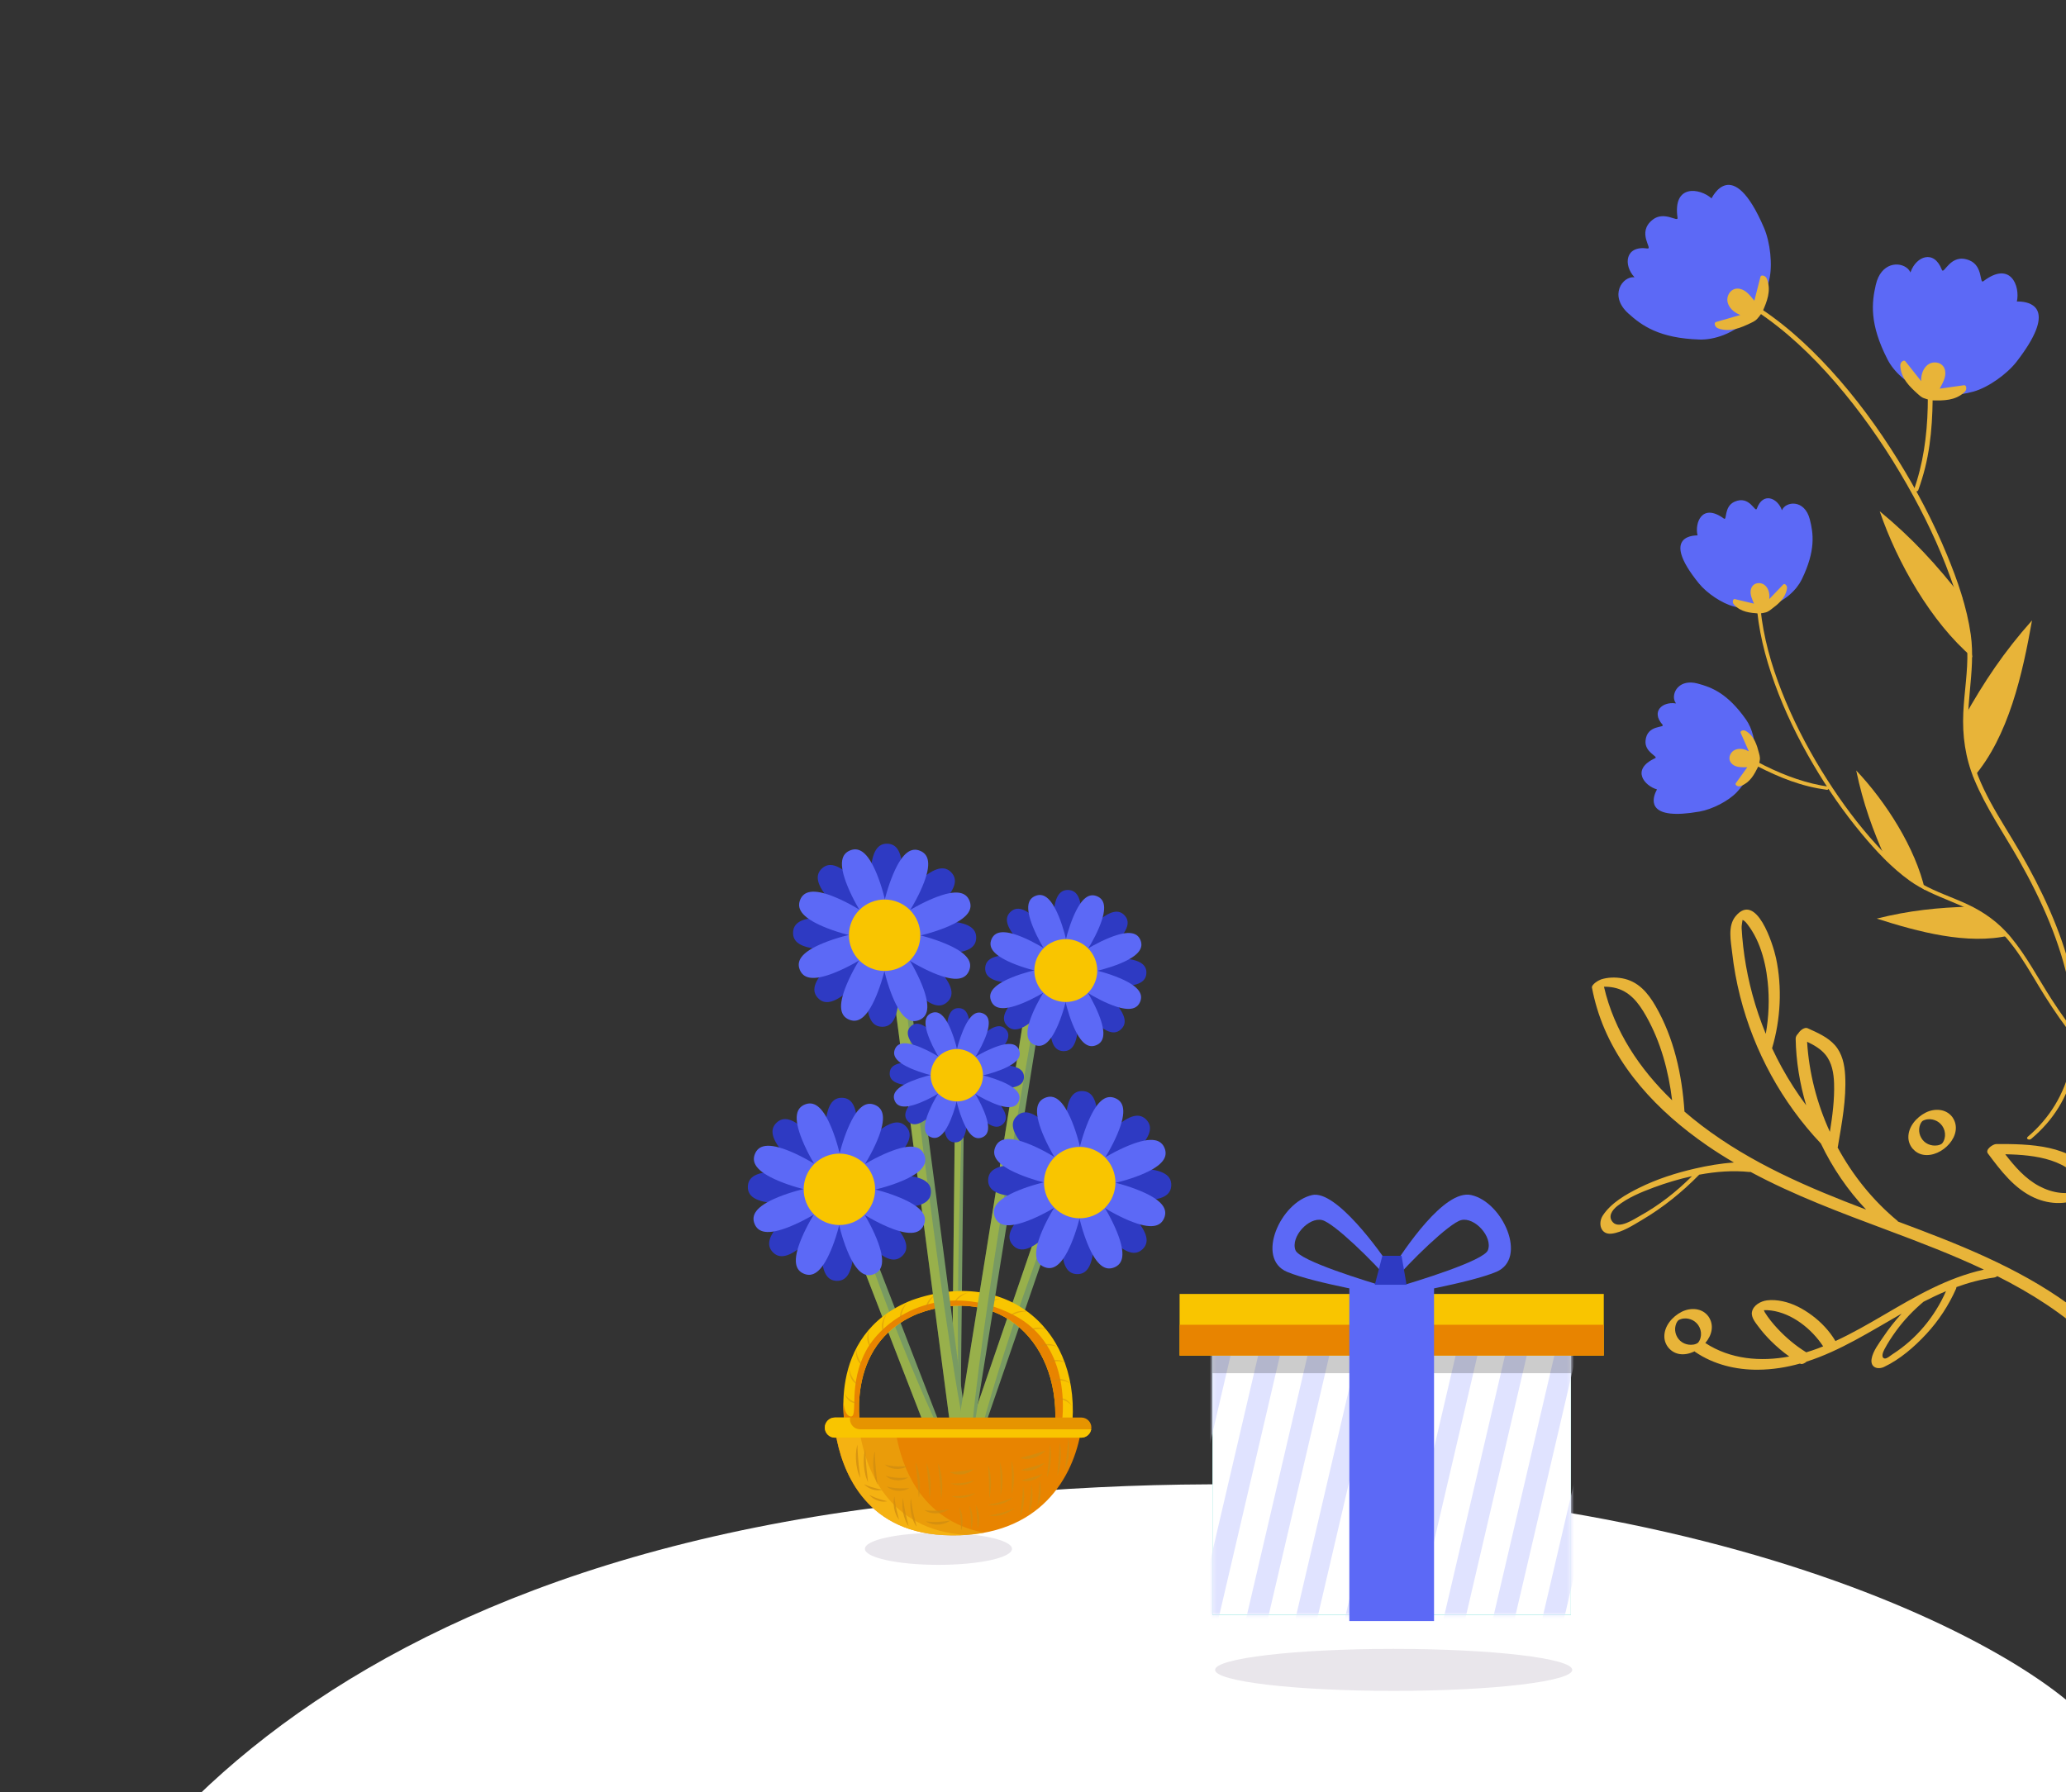 <svg width="590" height="512" viewBox="0 0 590 512" fill="none" xmlns="http://www.w3.org/2000/svg">
<rect x="0" y="0" width="590" height="512" fill="#333333" stroke="none"/>
<g clip-path="url(#clip0_325_4314)">
<path d="M245.743 431.257C435.769 404.947 554.425 456.47 590 485.52V622H0C2.737 569.381 55.717 457.566 245.743 431.257Z" fill="white"/>
<path opacity="0.1" d="M268 447C279.598 447 289 444.952 289 442.426C289 439.9 279.598 437.852 268 437.852C256.402 437.852 247 439.9 247 442.426C247 444.952 256.402 447 268 447Z" fill="#1F003B"/>
<path opacity="0.1" d="M398 483C426.167 483 449 480.314 449 477C449 473.686 426.167 471 398 471C369.833 471 347 473.686 347 477C347 480.314 369.833 483 398 483Z" fill="#1F003B"/>
<path d="M307.081 332.526L303.766 329.522L273.51 417.729L277.773 417.486L307.081 332.526Z" fill="#789A62"/>
<path opacity="0.3" d="M303.766 329.522L273.511 417.729L277.774 417.487L278.047 416.701C286.978 381.95 297.755 354.763 306.417 331.926L303.766 329.522Z" fill="#E4E416"/>
<path d="M239.75 332.819L236.236 335.544L268.465 418.743L272.703 417.983L239.75 332.819Z" fill="#789A62"/>
<path opacity="0.3" d="M236.236 335.544L268.464 418.743L272.702 417.983L272.402 417.203C257.398 386.801 247.39 357.004 239.044 333.366L236.236 335.544Z" fill="#E4E416"/>
<path d="M275.285 315.478L272.717 317.297L271.665 415.394L274.189 415.876L275.285 315.478Z" fill="#789A62"/>
<path opacity="0.3" d="M272.717 317.297L271.665 415.392L274.189 415.876L274.2 414.958C272.793 378.129 274.022 343.464 274.771 315.842L272.717 317.297Z" fill="#E4E416"/>
<path d="M306.047 408.465C309.321 380.372 287.864 361.578 260.334 371.415C235.094 381.452 241.586 409.211 241.586 409.211C241.586 409.211 243.234 411.015 245.921 409.164C245.921 409.164 240.485 384.242 261.986 375.314C285.324 366.481 303.676 383.551 301.161 409.068C301.161 409.068 301.817 409.973 303.481 409.822C305.143 409.671 306.047 408.465 306.047 408.465Z" fill="#F9C500"/>
<path d="M303.197 406.718C303.197 406.718 306.999 384.455 289.226 375.513C270.587 366.113 253.992 374.81 247.733 385.092C241.758 395.521 245.415 405.157 242.817 404.593C241.541 404.316 241.043 402.34 240.864 400.397C240.779 405.567 241.586 409.212 241.586 409.212C241.586 409.212 243.233 411.016 245.921 409.164C245.921 409.164 240.485 384.242 261.986 375.315C285.324 366.481 303.676 383.552 301.161 409.068C301.161 409.068 301.817 409.973 303.481 409.822C305.143 409.671 306.047 408.465 306.047 408.465C306.117 407.89 306.176 407.32 306.226 406.755C305.333 407.54 304.673 408.009 304.397 408.064C302.905 408.358 303.197 406.718 303.197 406.718Z" fill="#E88400"/>
<path opacity="0.5" d="M293.482 374.642C293.482 374.642 289.886 373.655 287.802 376.543C287.802 376.543 290.092 374.471 293.482 374.642Z" fill="#D18D10"/>
<path opacity="0.5" d="M298.777 379.754C298.777 379.754 295.591 378.158 293.005 380.677C293.005 380.677 295.611 379.004 298.777 379.754Z" fill="#D18D10"/>
<path opacity="0.5" d="M302.097 384.791C302.097 384.791 299.324 382.757 296.432 384.938C296.432 384.938 299.201 383.613 302.097 384.791Z" fill="#D18D10"/>
<path opacity="0.5" d="M304.437 389.31C304.437 389.31 301.716 387.304 298.838 389.492C298.838 389.492 301.585 388.155 304.437 389.31Z" fill="#D18D10"/>
<path opacity="0.5" d="M305.745 395.278C305.745 395.278 303.573 392.812 300.456 394.564C300.456 394.564 303.289 393.652 305.745 395.278Z" fill="#D18D10"/>
<path opacity="0.5" d="M306.067 401.569C306.067 401.569 304.74 398.56 301.455 399.612C301.455 399.612 304.265 399.349 306.067 401.569Z" fill="#D18D10"/>
<path opacity="0.5" d="M306.08 407.079C306.08 407.079 304.786 404.09 301.546 405.164C301.546 405.164 304.317 404.878 306.08 407.079Z" fill="#D18D10"/>
<path opacity="0.5" d="M244.504 385.157C244.504 385.157 243.825 389.014 246.874 390.377C246.874 390.377 244.624 388.603 244.504 385.157Z" fill="#D18D10"/>
<path opacity="0.5" d="M248.225 379.636C248.225 379.636 246.528 383.169 249.103 385.365C249.103 385.365 247.407 382.999 248.225 379.636Z" fill="#D18D10"/>
<path opacity="0.5" d="M253.242 375.271C253.242 375.271 250.635 378.207 252.514 381.053C252.514 381.053 251.53 378.291 253.242 375.271Z" fill="#D18D10"/>
<path opacity="0.5" d="M259.083 372.103C259.083 372.103 256.003 374.569 257.371 377.686C257.371 377.686 256.872 374.798 259.083 372.103Z" fill="#D18D10"/>
<path opacity="0.5" d="M267.485 369.578C267.485 369.578 263.887 371.266 264.427 374.623C264.427 374.623 264.67 371.69 267.485 369.578Z" fill="#D18D10"/>
<path opacity="0.5" d="M276.509 369.216C276.509 369.216 272.97 369.662 272.365 372.712C272.365 372.712 273.489 370.248 276.509 369.216Z" fill="#D18D10"/>
<path opacity="0.5" d="M285.904 370.934C285.904 370.934 282.409 370.739 281.158 373.631C281.158 373.631 282.778 371.411 285.904 370.934Z" fill="#D18D10"/>
<path opacity="0.5" d="M242.524 390.674C242.524 390.674 242.159 394.576 245.277 395.664C245.277 395.664 242.914 394.095 242.524 390.674Z" fill="#D18D10"/>
<path opacity="0.5" d="M241.108 397.895C241.108 397.895 242.006 401.28 245.172 400.784C245.172 400.784 242.539 400.545 241.108 397.895Z" fill="#D18D10"/>
<path opacity="0.5" d="M241.221 404.022C241.221 404.022 242.106 407.4 245.224 406.88C245.224 406.88 242.629 406.662 241.221 404.022Z" fill="#D18D10"/>
<path d="M257.407 265.848L252.865 266.362L272.756 417.918L277.269 417.281L257.407 265.848Z" fill="#789A62"/>
<path opacity="0.3" d="M252.865 266.36L272.756 417.918L277.269 417.282L277.176 416.573C270.047 387.476 258.499 287.14 256.498 265.95L252.865 266.36Z" fill="#E4E416"/>
<path d="M301.284 263.946L296.784 263.139L272.555 414.064L277.062 414.743L301.284 263.946Z" fill="#789A62"/>
<path opacity="0.3" d="M296.784 263.139L272.555 414.064L277.062 414.743L277.175 414.037C278.655 384.118 296.248 284.662 300.383 263.784L296.784 263.139Z" fill="#E4E416"/>
<path d="M291.201 269.072C286.82 264.421 286.98 261.984 288.581 260.475C290.184 258.966 292.624 258.955 297.006 263.607C301.385 268.258 306.046 275.814 304.444 277.322C302.839 278.831 295.581 273.723 291.201 269.072Z" fill="#2E3AC3"/>
<path d="M311.727 290.872C316.107 295.523 318.548 295.513 320.151 294.004C321.752 292.494 321.911 290.06 317.532 285.407C313.15 280.756 305.891 275.648 304.287 277.157C302.685 278.666 307.347 286.221 311.727 290.872Z" fill="#2E3AC3"/>
<path d="M296.197 290.404C291.546 294.786 289.11 294.626 287.602 293.024C286.093 291.42 286.08 288.98 290.734 284.599C295.385 280.218 302.939 275.557 304.449 277.161C305.957 278.764 300.85 286.025 296.197 290.404Z" fill="#2E3AC3"/>
<path d="M317.997 269.877C322.65 265.498 322.638 263.057 321.129 261.455C319.621 259.851 317.185 259.693 312.534 264.073C307.883 268.454 302.774 275.714 304.284 277.317C305.792 278.92 313.346 274.259 317.997 269.877Z" fill="#2E3AC3"/>
<path d="M289.282 280.773C282.894 280.582 281.284 278.748 281.352 276.547C281.418 274.346 283.136 272.613 289.522 272.804C295.909 272.997 304.546 275.043 304.48 277.243C304.411 279.442 295.667 280.966 289.282 280.773Z" fill="#2E3AC3"/>
<path d="M319.21 281.673C325.596 281.867 327.314 280.132 327.38 277.932C327.449 275.732 325.838 273.898 319.451 273.706C313.063 273.513 304.319 275.034 304.253 277.235C304.186 279.436 312.823 281.482 319.21 281.673Z" fill="#2E3AC3"/>
<path d="M307.9 292.324C307.707 298.711 305.873 300.32 303.673 300.254C301.471 300.187 299.738 298.47 299.931 292.083C300.122 285.697 302.168 277.057 304.371 277.126C306.57 277.193 308.091 285.937 307.9 292.324Z" fill="#2E3AC3"/>
<path d="M308.8 262.395C308.993 256.008 307.26 254.291 305.058 254.224C302.858 254.158 301.025 255.768 300.832 262.155C300.64 268.541 302.161 277.286 304.363 277.351C306.563 277.418 308.608 268.782 308.8 262.395Z" fill="#2E3AC3"/>
<path d="M295.028 264.876C292.619 258.958 293.645 256.745 295.682 255.914C297.722 255.084 300.002 255.952 302.41 261.871C304.821 267.788 306.447 276.515 304.408 277.344C302.369 278.175 297.437 270.794 295.028 264.876Z" fill="#5C69F6"/>
<path d="M306.319 292.609C308.729 298.528 311.009 299.396 313.047 298.566C315.085 297.735 316.112 295.522 313.701 289.603C311.292 283.686 306.36 276.305 304.322 277.135C302.283 277.966 303.911 286.692 306.319 292.609Z" fill="#5C69F6"/>
<path d="M292.002 286.576C286.084 288.986 283.87 287.961 283.039 285.921C282.21 283.883 283.079 281.603 288.996 279.193C294.915 276.783 303.64 275.16 304.471 277.197C305.3 279.235 297.92 284.167 292.002 286.576Z" fill="#5C69F6"/>
<path d="M319.735 275.286C325.652 272.876 326.521 270.596 325.692 268.558C324.861 266.518 322.647 265.494 316.73 267.904C310.811 270.313 303.431 275.244 304.261 277.283C305.091 279.322 313.817 277.696 319.735 275.286Z" fill="#5C69F6"/>
<path d="M289.021 275.099C283.134 272.619 282.293 270.328 283.147 268.3C284.003 266.27 286.229 265.271 292.117 267.754C298.005 270.235 305.324 275.255 304.47 277.284C303.616 279.313 294.909 277.581 289.021 275.099Z" fill="#5C69F6"/>
<path d="M316.614 286.726C322.504 289.206 324.729 288.208 325.584 286.179C326.439 284.152 325.598 281.859 319.709 279.38C313.822 276.898 305.116 275.166 304.262 277.196C303.406 279.223 310.726 284.245 316.614 286.726Z" fill="#5C69F6"/>
<path d="M302.226 292.583C299.744 298.473 297.453 299.314 295.425 298.459C293.395 297.603 292.398 295.375 294.879 289.49C297.36 283.6 302.381 276.28 304.409 277.135C306.439 277.99 304.706 286.696 302.226 292.583Z" fill="#5C69F6"/>
<path d="M313.852 264.992C316.333 259.102 315.335 256.876 313.305 256.021C311.277 255.167 308.987 256.007 306.505 261.895C304.024 267.785 302.292 276.49 304.321 277.344C306.352 278.199 311.37 270.877 313.852 264.992Z" fill="#5C69F6"/>
<path d="M312.681 273.854C314.55 278.447 312.344 283.686 307.75 285.555C303.159 287.425 297.92 285.217 296.05 280.626C294.181 276.032 296.389 270.794 300.98 268.925C305.573 267.054 310.81 269.262 312.681 273.854Z" fill="#F9C500"/>
<path d="M224.756 330.451C219.781 325.165 219.961 322.398 221.781 320.684C223.601 318.969 226.374 318.956 231.351 324.241C236.327 329.526 241.623 338.108 239.801 339.823C237.982 341.537 229.734 335.735 224.756 330.451Z" fill="#2E3AC3"/>
<path d="M248.076 355.216C253.051 360.502 255.825 360.489 257.646 358.773C259.467 357.059 259.646 354.292 254.67 349.007C249.694 343.723 241.447 337.921 239.625 339.636C237.805 341.35 243.1 349.93 248.076 355.216Z" fill="#2E3AC3"/>
<path d="M230.435 354.686C225.15 359.661 222.383 359.482 220.668 357.662C218.955 355.841 218.94 353.07 224.225 348.091C229.511 343.115 238.093 337.821 239.807 339.641C241.522 341.462 235.719 349.709 230.435 354.686Z" fill="#2E3AC3"/>
<path d="M255.201 331.366C260.486 326.39 260.472 323.617 258.758 321.797C257.043 319.976 254.276 319.795 248.992 324.772C243.707 329.748 237.906 337.996 239.62 339.817C241.335 341.638 249.917 336.341 255.201 331.366Z" fill="#2E3AC3"/>
<path d="M222.577 343.745C215.321 343.525 213.492 341.441 213.568 338.943C213.642 336.444 215.594 334.472 222.849 334.692C230.105 334.91 239.917 337.233 239.842 339.734C239.766 342.232 229.832 343.961 222.577 343.745Z" fill="#2E3AC3"/>
<path d="M256.577 344.768C263.833 344.986 265.785 343.017 265.86 340.517C265.936 338.016 264.105 335.933 256.85 335.715C249.595 335.495 239.66 337.226 239.585 339.725C239.509 342.226 249.322 344.548 256.577 344.768Z" fill="#2E3AC3"/>
<path d="M243.728 356.866C243.51 364.121 241.425 365.95 238.926 365.875C236.426 365.8 234.457 363.848 234.675 356.593C234.894 349.337 237.217 339.525 239.717 339.6C242.217 339.676 243.947 349.611 243.728 356.866Z" fill="#2E3AC3"/>
<path d="M244.751 322.865C244.97 315.609 243 313.657 240.501 313.582C238 313.506 235.917 315.336 235.698 322.592C235.48 329.848 237.209 339.781 239.71 339.856C242.209 339.932 244.533 330.12 244.751 322.865Z" fill="#2E3AC3"/>
<path d="M229.107 325.684C226.37 318.961 227.533 316.445 229.852 315.502C232.167 314.559 234.759 315.546 237.496 322.269C240.232 328.993 242.08 338.907 239.763 339.848C237.446 340.792 231.843 332.406 229.107 325.684Z" fill="#5C69F6"/>
<path d="M241.933 357.19C244.67 363.912 247.26 364.9 249.578 363.958C251.894 363.013 253.059 360.498 250.322 353.775C247.586 347.052 241.983 338.668 239.666 339.611C237.349 340.552 239.195 350.465 241.933 357.19Z" fill="#5C69F6"/>
<path d="M225.668 350.336C218.945 353.073 216.429 351.909 215.486 349.593C214.543 347.276 215.53 344.685 222.254 341.947C228.977 339.211 238.891 337.363 239.832 339.681C240.776 341.997 232.391 347.598 225.668 350.336Z" fill="#5C69F6"/>
<path d="M257.174 337.51C263.896 334.774 264.883 332.182 263.942 329.865C262.998 327.55 260.483 326.385 253.759 329.121C247.037 331.858 238.652 337.46 239.595 339.778C240.537 342.094 250.45 340.247 257.174 337.51Z" fill="#5C69F6"/>
<path d="M222.282 337.297C215.592 334.479 214.637 331.876 215.608 329.572C216.579 327.267 219.109 326.134 225.799 328.952C232.488 331.771 240.804 337.474 239.833 339.779C238.861 342.084 228.971 340.115 222.282 337.297Z" fill="#5C69F6"/>
<path d="M253.628 350.507C260.318 353.325 262.847 352.191 263.82 349.885C264.789 347.581 263.836 344.978 257.147 342.16C250.457 339.341 240.566 337.373 239.595 339.679C238.623 341.983 246.94 347.687 253.628 350.507Z" fill="#5C69F6"/>
<path d="M237.283 357.161C234.463 363.849 231.862 364.805 229.557 363.834C227.252 362.864 226.118 360.333 228.936 353.642C231.756 346.954 237.46 338.638 239.763 339.609C242.068 340.581 240.101 350.47 237.283 357.161Z" fill="#5C69F6"/>
<path d="M250.491 325.813C253.31 319.124 252.177 316.595 249.87 315.623C247.565 314.652 244.964 315.607 242.146 322.296C239.326 328.984 237.359 338.876 239.665 339.846C241.969 340.819 247.671 332.503 250.491 325.813Z" fill="#5C69F6"/>
<path d="M249.159 335.883C251.283 341.101 248.775 347.052 243.559 349.176C238.342 351.299 232.391 348.791 230.267 343.574C228.143 338.359 230.651 332.406 235.867 330.283C241.085 328.158 247.036 330.666 249.159 335.883Z" fill="#F9C500"/>
<path d="M262.281 300.337C258.632 296.463 258.765 294.435 260.1 293.177C261.434 291.92 263.467 291.91 267.114 295.786C270.764 299.66 274.645 305.952 273.31 307.209C271.975 308.465 265.927 304.211 262.281 300.337Z" fill="#2E3AC3"/>
<path d="M279.376 318.493C283.024 322.366 285.056 322.357 286.39 321.101C287.726 319.844 287.858 317.816 284.21 313.942C280.561 310.068 274.515 305.815 273.178 307.071C271.845 308.326 275.728 314.62 279.376 318.493Z" fill="#2E3AC3"/>
<path d="M266.441 318.103C262.568 321.75 260.539 321.618 259.282 320.284C258.025 318.951 258.015 316.917 261.891 313.269C265.765 309.62 272.056 305.739 273.313 307.074C274.57 308.409 270.318 314.457 266.441 318.103Z" fill="#2E3AC3"/>
<path d="M284.599 301.009C288.474 297.361 288.464 295.329 287.206 293.993C285.951 292.658 283.922 292.525 280.048 296.175C276.174 299.823 271.92 305.868 273.177 307.204C274.433 308.539 280.724 304.657 284.599 301.009Z" fill="#2E3AC3"/>
<path d="M260.681 310.082C255.361 309.921 254.021 308.396 254.077 306.562C254.131 304.729 255.561 303.285 260.881 303.445C266.201 303.606 273.392 305.309 273.338 307.143C273.284 308.973 266.002 310.243 260.681 310.082Z" fill="#2E3AC3"/>
<path d="M285.608 310.834C290.928 310.994 292.357 309.55 292.413 307.718C292.468 305.884 291.127 304.357 285.807 304.198C280.487 304.037 273.206 305.304 273.149 307.137C273.095 308.969 280.289 310.673 285.608 310.834Z" fill="#2E3AC3"/>
<path d="M276.188 319.702C276.027 325.022 274.501 326.363 272.668 326.308C270.836 326.253 269.392 324.823 269.551 319.503C269.712 314.184 271.415 306.991 273.248 307.046C275.079 307.099 276.348 314.383 276.188 319.702Z" fill="#2E3AC3"/>
<path d="M276.937 294.776C277.098 289.457 275.655 288.026 273.821 287.972C271.988 287.916 270.462 289.257 270.301 294.576C270.142 299.895 271.409 307.178 273.242 307.234C275.074 307.289 276.778 300.095 276.937 294.776Z" fill="#2E3AC3"/>
<path d="M265.468 296.843C263.462 291.914 264.315 290.069 266.014 289.378C267.712 288.687 269.612 289.411 271.618 294.338C273.624 299.266 274.979 306.534 273.28 307.226C271.582 307.918 267.475 301.77 265.468 296.843Z" fill="#5C69F6"/>
<path d="M274.871 319.94C276.877 324.868 278.777 325.592 280.476 324.9C282.174 324.209 283.027 322.363 281.02 317.436C279.014 312.507 274.906 306.361 273.208 307.051C271.511 307.742 272.865 315.01 274.871 319.94Z" fill="#5C69F6"/>
<path d="M262.948 314.916C258.02 316.921 256.175 316.068 255.483 314.371C254.792 312.674 255.516 310.774 260.445 308.766C265.372 306.761 272.64 305.407 273.333 307.104C274.023 308.803 267.877 312.909 262.948 314.916Z" fill="#5C69F6"/>
<path d="M286.045 305.512C290.974 303.506 291.698 301.606 291.006 299.909C290.315 298.211 288.471 297.356 283.543 299.362C278.614 301.369 272.467 305.476 273.158 307.175C273.848 308.872 281.117 307.518 286.045 305.512Z" fill="#5C69F6"/>
<path d="M260.466 305.356C255.562 303.29 254.862 301.382 255.573 299.692C256.284 298.001 258.138 297.172 263.044 299.239C267.946 301.304 274.044 305.487 273.331 307.176C272.619 308.866 265.369 307.423 260.466 305.356Z" fill="#5C69F6"/>
<path d="M283.446 315.041C288.349 317.107 290.205 316.274 290.917 314.586C291.629 312.897 290.929 310.988 286.024 308.923C281.12 306.855 273.87 305.414 273.158 307.103C272.446 308.793 278.542 312.973 283.446 315.041Z" fill="#5C69F6"/>
<path d="M271.463 319.92C269.397 324.824 267.489 325.523 265.798 324.813C264.109 324.1 263.278 322.245 265.344 317.341C267.411 312.437 271.592 306.342 273.282 307.052C274.97 307.765 273.528 315.015 271.463 319.92Z" fill="#5C69F6"/>
<path d="M281.146 296.936C283.212 292.032 282.381 290.179 280.691 289.467C279.002 288.755 277.093 289.456 275.026 294.36C272.961 299.264 271.519 306.514 273.208 307.225C274.898 307.938 279.079 301.843 281.146 296.936Z" fill="#5C69F6"/>
<path d="M280.169 304.32C281.728 308.145 279.888 312.508 276.064 314.064C272.239 315.622 267.877 313.784 266.32 309.959C264.763 306.134 266.601 301.771 270.426 300.213C274.25 298.657 278.613 300.496 280.169 304.32Z" fill="#F9C500"/>
<path d="M293.386 328.525C288.409 323.241 288.588 320.473 290.41 318.759C292.23 317.045 295.002 317.031 299.979 322.316C304.955 327.6 310.25 336.182 308.43 337.898C306.609 339.612 298.363 333.81 293.386 328.525Z" fill="#2E3AC3"/>
<path d="M316.704 353.291C321.68 358.576 324.452 358.561 326.274 356.848C328.094 355.134 328.274 352.367 323.297 347.081C318.322 341.797 310.074 335.995 308.254 337.711C306.432 339.425 311.729 348.005 316.704 353.291Z" fill="#2E3AC3"/>
<path d="M299.063 352.761C293.779 357.736 291.012 357.558 289.297 355.736C287.583 353.916 287.57 351.144 292.853 346.166C298.138 341.19 306.72 335.896 308.435 337.716C310.15 339.538 304.348 347.784 299.063 352.761Z" fill="#2E3AC3"/>
<path d="M323.829 329.442C329.113 324.465 329.101 321.692 327.387 319.87C325.671 318.05 322.904 317.871 317.621 322.847C312.336 327.823 306.532 336.071 308.248 337.892C309.962 339.712 318.545 334.417 323.829 329.442Z" fill="#2E3AC3"/>
<path d="M291.204 341.817C283.948 341.601 282.12 339.516 282.195 337.017C282.27 334.516 284.222 332.546 291.477 332.766C298.732 332.984 308.544 335.307 308.469 337.808C308.395 340.307 298.461 342.037 291.204 341.817Z" fill="#2E3AC3"/>
<path d="M325.206 342.843C332.461 343.061 334.412 341.091 334.487 338.59C334.562 336.091 332.733 334.007 325.477 333.788C318.223 333.569 308.286 335.3 308.212 337.799C308.137 340.299 317.951 342.623 325.206 342.843Z" fill="#2E3AC3"/>
<path d="M312.357 354.941C312.138 362.196 310.054 364.025 307.554 363.949C305.054 363.875 303.085 361.923 303.304 354.668C303.522 347.411 305.846 337.6 308.345 337.674C310.847 337.75 312.575 347.684 312.357 354.941Z" fill="#2E3AC3"/>
<path d="M313.38 320.94C313.598 313.684 311.629 311.732 309.128 311.657C306.628 311.582 304.546 313.411 304.327 320.668C304.107 327.924 305.837 337.858 308.337 337.933C310.838 338.007 313.162 328.194 313.38 320.94Z" fill="#2E3AC3"/>
<path d="M297.734 323.759C294.998 317.034 296.162 314.52 298.48 313.577C300.795 312.632 303.386 313.621 306.125 320.344C308.861 327.068 310.708 336.981 308.391 337.922C306.075 338.866 300.472 330.481 297.734 323.759Z" fill="#5C69F6"/>
<path d="M310.562 355.263C313.299 361.986 315.889 362.974 318.207 362.031C320.523 361.088 321.687 358.572 318.952 351.849C316.214 345.125 310.611 336.742 308.294 337.686C305.978 338.626 307.824 348.54 310.562 355.263Z" fill="#5C69F6"/>
<path d="M294.296 348.411C287.572 351.148 285.057 349.983 284.114 347.666C283.171 345.351 284.157 342.759 290.882 340.022C297.605 337.285 307.519 335.438 308.462 337.756C309.404 340.072 301.019 345.675 294.296 348.411Z" fill="#5C69F6"/>
<path d="M325.803 335.585C332.526 332.849 333.513 330.257 332.57 327.94C331.626 325.625 329.112 324.459 322.388 327.196C315.665 329.933 307.279 335.534 308.223 337.853C309.166 340.17 319.08 338.322 325.803 335.585Z" fill="#5C69F6"/>
<path d="M290.909 335.372C284.221 332.554 283.264 329.951 284.236 327.647C285.208 325.343 287.738 324.209 294.426 327.027C301.117 329.847 309.432 335.549 308.462 337.854C307.489 340.159 297.598 338.192 290.909 335.372Z" fill="#5C69F6"/>
<path d="M322.256 348.58C328.946 351.4 331.476 350.266 332.448 347.961C333.419 345.655 332.464 343.053 325.773 340.235C319.085 337.417 309.193 335.449 308.223 337.756C307.252 340.058 315.568 345.762 322.256 348.58Z" fill="#5C69F6"/>
<path d="M305.91 355.236C303.091 361.924 300.49 362.88 298.185 361.908C295.88 360.939 294.745 358.407 297.565 351.718C300.383 345.029 306.087 336.713 308.391 337.683C310.697 338.656 308.73 348.546 305.91 355.236Z" fill="#5C69F6"/>
<path d="M319.119 323.888C321.938 317.199 320.804 314.668 318.499 313.698C316.194 312.727 313.59 313.68 310.773 320.371C307.955 327.059 305.987 336.951 308.292 337.921C310.597 338.894 316.301 330.577 319.119 323.888Z" fill="#5C69F6"/>
<path d="M317.788 333.958C319.911 339.175 317.404 345.126 312.187 347.251C306.969 349.374 301.019 346.866 298.896 341.649C296.773 336.433 299.278 330.481 304.496 328.358C309.714 326.233 315.665 328.741 317.788 333.958Z" fill="#F9C500"/>
<path d="M237.674 257.87C232.699 252.585 232.877 249.819 234.699 248.104C236.52 246.39 239.291 246.376 244.269 251.66C249.244 256.945 254.54 265.527 252.719 267.242C250.897 268.955 242.65 263.155 237.674 257.87Z" fill="#2E3AC3"/>
<path d="M260.993 282.637C265.968 287.921 268.741 287.907 270.561 286.193C272.383 284.478 272.561 281.712 267.586 276.427C262.61 271.142 254.363 265.341 252.541 267.054C250.72 268.771 256.015 277.352 260.993 282.637Z" fill="#2E3AC3"/>
<path d="M243.352 282.105C238.066 287.081 235.299 286.901 233.585 285.081C231.87 283.26 231.857 280.486 237.143 275.511C242.428 270.535 251.01 265.238 252.724 267.06C254.438 268.881 248.636 277.13 243.352 282.105Z" fill="#2E3AC3"/>
<path d="M268.117 258.787C273.403 253.809 273.39 251.037 271.674 249.216C269.96 247.394 267.193 247.215 261.908 252.192C256.623 257.167 250.822 265.414 252.536 267.236C254.251 269.057 262.833 263.762 268.117 258.787Z" fill="#2E3AC3"/>
<path d="M235.494 271.163C228.238 270.945 226.408 268.862 226.483 266.362C226.559 263.86 228.51 261.892 235.765 262.11C243.021 262.329 252.833 264.653 252.758 267.152C252.682 269.653 242.75 271.381 235.494 271.163Z" fill="#2E3AC3"/>
<path d="M269.495 272.186C276.75 272.405 278.702 270.435 278.777 267.936C278.852 265.435 277.023 263.352 269.768 263.135C262.513 262.916 252.578 264.645 252.503 267.146C252.426 269.644 262.239 271.968 269.495 272.186Z" fill="#2E3AC3"/>
<path d="M256.645 284.286C256.427 291.542 254.342 293.371 251.843 293.295C249.342 293.219 247.372 291.269 247.592 284.012C247.81 276.757 250.133 266.945 252.634 267.019C255.133 267.095 256.863 277.03 256.645 284.286Z" fill="#2E3AC3"/>
<path d="M257.667 250.283C257.887 243.028 255.917 241.077 253.417 241.002C250.917 240.926 248.834 242.755 248.616 250.01C248.396 257.267 250.127 267.202 252.626 267.277C255.126 267.353 257.451 257.54 257.667 250.283Z" fill="#2E3AC3"/>
<path d="M242.023 253.104C239.286 246.38 240.451 243.864 242.767 242.922C245.083 241.978 247.674 242.966 250.412 249.689C253.148 256.413 254.996 266.326 252.679 267.268C250.362 268.211 244.759 259.826 242.023 253.104Z" fill="#5C69F6"/>
<path d="M254.849 284.609C257.587 291.332 260.177 292.319 262.494 291.377C264.811 290.434 265.975 287.918 263.238 281.195C260.502 274.471 254.899 266.086 252.583 267.03C250.265 267.972 252.112 277.886 254.849 284.609Z" fill="#5C69F6"/>
<path d="M238.585 277.756C231.862 280.492 229.346 279.328 228.403 277.011C227.46 274.695 228.446 272.103 235.17 269.367C241.894 266.63 251.808 264.782 252.748 267.099C253.693 269.416 245.308 275.017 238.585 277.756Z" fill="#5C69F6"/>
<path d="M270.091 264.929C276.814 262.192 277.8 259.603 276.859 257.285C275.914 254.969 273.399 253.803 266.675 256.54C259.952 259.276 251.567 264.879 252.512 267.196C253.455 269.512 263.368 267.665 270.091 264.929Z" fill="#5C69F6"/>
<path d="M235.197 264.717C228.509 261.899 227.553 259.295 228.525 256.991C229.495 254.686 232.026 253.551 238.715 256.372C245.405 259.19 253.72 264.894 252.75 267.199C251.778 269.503 241.886 267.536 235.197 264.717Z" fill="#5C69F6"/>
<path d="M266.545 277.925C273.234 280.745 275.765 279.61 276.735 277.306C277.707 275 276.751 272.399 270.062 269.58C263.374 266.762 253.482 264.795 252.512 267.098C251.54 269.403 259.857 275.107 266.545 277.925Z" fill="#5C69F6"/>
<path d="M250.198 284.58C247.38 291.269 244.777 292.225 242.473 291.253C240.168 290.281 239.033 287.752 241.853 281.062C244.673 274.373 250.375 266.056 252.679 267.027C254.985 268.001 253.018 277.89 250.198 284.58Z" fill="#5C69F6"/>
<path d="M263.407 253.232C266.227 246.543 265.091 244.014 262.787 243.042C260.482 242.071 257.88 243.026 255.062 249.714C252.243 256.404 250.275 266.296 252.58 267.265C254.885 268.237 260.588 259.922 263.407 253.232Z" fill="#5C69F6"/>
<path d="M262.077 263.302C264.201 268.52 261.693 274.471 256.476 276.594C251.26 278.718 245.308 276.21 243.185 270.994C241.06 265.775 243.568 259.826 248.785 257.702C254.002 255.578 259.951 258.086 262.077 263.302Z" fill="#F9C500"/>
<path d="M238.674 409.649C240.297 419.209 246.398 437.299 269.361 438.496C295.746 439.872 305.936 423.313 308.539 409.649H238.674Z" fill="#E88400"/>
<path opacity="0.5" d="M255.912 409.649H238.674C240.297 419.209 246.398 437.299 269.361 438.496C273.673 438.72 277.545 438.459 281.03 437.816C262.625 434.233 257.395 418.384 255.912 409.649Z" fill="#EDB414"/>
<path opacity="0.5" d="M245.628 409.649H238.674C240.297 419.209 246.398 437.299 269.361 438.496C271.631 438.613 273.774 438.59 275.809 438.456C253.27 437.02 247.239 419.137 245.628 409.649Z" fill="#FFC81A"/>
<g opacity="0.8">
<path d="M244.858 412.673C244.858 412.673 244.859 412.83 244.871 413.096C244.873 413.362 244.901 413.742 244.91 414.186C244.924 414.409 244.937 414.65 244.951 414.905C244.962 415.156 244.976 415.424 244.997 415.699C245.017 415.974 245.045 416.257 245.056 416.545C245.067 416.832 245.112 417.123 245.139 417.412C245.161 417.705 245.185 417.998 245.208 418.284C245.251 418.567 245.278 418.85 245.31 419.122C245.344 419.394 245.367 419.662 245.389 419.918C245.41 420.173 245.458 420.404 245.479 420.624C245.6 421.504 245.628 422.138 245.628 422.138C245.628 422.138 245.396 421.627 245.122 420.79C245.057 420.579 244.969 420.36 244.919 420.106C244.861 419.855 244.8 419.59 244.748 419.312C244.697 419.032 244.631 418.747 244.586 418.45C244.554 418.151 244.523 417.844 244.49 417.538C244.469 417.231 244.43 416.926 244.428 416.62C244.418 416.316 244.427 416.017 244.424 415.724C244.417 415.435 244.443 415.153 244.467 414.888C244.485 414.624 244.505 414.376 244.538 414.148C244.606 413.691 244.672 413.32 244.743 413.061C244.807 412.807 244.858 412.673 244.858 412.673Z" fill="#D18D10"/>
<path d="M247.104 413.958C247.104 413.958 247.107 414.116 247.119 414.384C247.122 414.646 247.149 415.029 247.158 415.471C247.17 415.696 247.184 415.936 247.198 416.191C247.209 416.445 247.223 416.711 247.245 416.986C247.264 417.26 247.293 417.544 247.305 417.833C247.314 418.12 247.36 418.41 247.385 418.7C247.41 418.991 247.431 419.283 247.455 419.57C247.498 419.855 247.524 420.138 247.558 420.41C247.592 420.681 247.614 420.95 247.636 421.203C247.658 421.459 247.704 421.691 247.727 421.912C247.847 422.791 247.873 423.425 247.873 423.425C247.873 423.425 247.641 422.913 247.369 422.077C247.304 421.867 247.214 421.647 247.164 421.394C247.108 421.144 247.047 420.878 246.996 420.599C246.942 420.32 246.876 420.036 246.833 419.739C246.8 419.437 246.768 419.131 246.736 418.825C246.717 418.518 246.677 418.214 246.673 417.908C246.663 417.603 246.672 417.302 246.671 417.013C246.662 416.723 246.691 416.443 246.712 416.177C246.732 415.913 246.752 415.663 246.784 415.433C246.854 414.98 246.919 414.607 246.99 414.352C247.053 414.094 247.104 413.958 247.104 413.958Z" fill="#D18D10"/>
<path d="M249.81 414.585C249.81 414.585 249.813 414.742 249.824 415.009C249.826 415.275 249.855 415.654 249.864 416.099C249.878 416.321 249.89 416.561 249.905 416.817C249.916 417.071 249.93 417.335 249.952 417.612C249.971 417.886 250 418.17 250.01 418.458C250.02 418.745 250.064 419.034 250.092 419.326C250.114 419.615 250.138 419.91 250.16 420.196C250.203 420.479 250.229 420.764 250.263 421.037C250.297 421.307 250.32 421.576 250.341 421.829C250.362 422.085 250.41 422.316 250.432 422.537C250.553 423.415 250.58 424.049 250.58 424.049C250.58 424.049 250.346 423.539 250.074 422.704C250.01 422.494 249.92 422.273 249.871 422.018C249.814 421.769 249.753 421.504 249.701 421.225C249.648 420.946 249.582 420.659 249.537 420.365C249.506 420.062 249.475 419.757 249.441 419.451C249.422 419.143 249.383 418.84 249.38 418.534C249.37 418.228 249.379 417.928 249.377 417.637C249.368 417.35 249.395 417.066 249.417 416.803C249.436 416.536 249.458 416.291 249.49 416.059C249.559 415.606 249.625 415.233 249.696 414.978C249.76 414.719 249.81 414.585 249.81 414.585Z" fill="#D18D10"/>
<path d="M261.438 417.661C261.438 417.661 261.51 417.787 261.612 418.036C261.722 418.278 261.847 418.641 261.989 419.088C262.058 419.315 262.12 419.564 262.184 419.831C262.25 420.095 262.321 420.375 262.366 420.675C262.417 420.974 262.475 421.28 262.521 421.597C262.57 421.911 262.59 422.239 262.626 422.562C262.651 422.887 262.676 423.213 262.7 423.532C262.712 423.855 262.705 424.174 262.707 424.482C262.71 424.788 262.702 425.083 262.696 425.364C262.697 425.645 262.656 425.909 262.634 426.151C262.538 427.126 262.417 427.757 262.417 427.757C262.417 427.757 262.323 427.101 262.266 426.146C262.246 425.909 262.246 425.649 262.217 425.38C262.193 425.107 262.163 424.822 262.144 424.525C262.124 424.229 262.097 423.93 262.084 423.618C262.055 423.313 262.023 422.999 261.993 422.687C261.966 422.376 261.953 422.06 261.913 421.756C261.874 421.451 261.849 421.147 261.82 420.853C261.793 420.559 261.759 420.279 261.725 420.01C261.695 419.74 261.667 419.487 261.641 419.25C261.575 418.785 261.536 418.38 261.496 418.106C261.46 417.825 261.438 417.661 261.438 417.661Z" fill="#D18D10"/>
<path d="M264.514 417.843C264.514 417.843 264.586 417.97 264.688 418.215C264.798 418.459 264.924 418.823 265.064 419.272C265.132 419.498 265.195 419.746 265.26 420.011C265.326 420.278 265.397 420.557 265.442 420.857C265.493 421.155 265.553 421.461 265.596 421.779C265.646 422.094 265.666 422.42 265.702 422.745C265.725 423.069 265.751 423.394 265.776 423.713C265.788 424.039 265.781 424.357 265.783 424.661C265.787 424.969 265.777 425.265 265.772 425.547C265.773 425.826 265.731 426.094 265.71 426.334C265.614 427.309 265.493 427.937 265.493 427.937C265.493 427.937 265.4 427.282 265.343 426.329C265.322 426.09 265.321 425.832 265.294 425.561C265.267 425.29 265.24 425.004 265.22 424.708C265.201 424.414 265.173 424.11 265.162 423.8C265.13 423.495 265.098 423.181 265.069 422.869C265.041 422.559 265.031 422.241 264.987 421.937C264.948 421.633 264.925 421.329 264.894 421.037C264.866 420.744 264.834 420.458 264.8 420.193C264.77 419.921 264.742 419.666 264.717 419.433C264.649 418.965 264.613 418.563 264.571 418.289C264.536 418.006 264.514 417.843 264.514 417.843Z" fill="#D18D10"/>
<path d="M267.822 417.969C267.822 417.969 267.894 418.096 267.995 418.343C268.106 418.584 268.23 418.951 268.372 419.399C268.441 419.623 268.503 419.873 268.568 420.139C268.634 420.403 268.705 420.681 268.75 420.985C268.8 421.28 268.86 421.587 268.904 421.906C268.953 422.219 268.973 422.548 269.009 422.87C269.034 423.198 269.059 423.522 269.083 423.842C269.096 424.164 269.088 424.485 269.091 424.79C269.094 425.098 269.084 425.393 269.078 425.674C269.08 425.955 269.038 426.219 269.017 426.461C268.921 427.435 268.8 428.066 268.8 428.066C268.8 428.066 268.706 427.409 268.649 426.457C268.629 426.219 268.629 425.959 268.599 425.69C268.574 425.417 268.546 425.132 268.527 424.836C268.508 424.541 268.481 424.238 268.467 423.926C268.437 423.62 268.405 423.309 268.376 422.996C268.349 422.685 268.336 422.369 268.296 422.063C268.257 421.761 268.233 421.456 268.202 421.165C268.176 420.869 268.142 420.585 268.11 420.319C268.08 420.048 268.05 419.795 268.024 419.56C267.956 419.094 267.92 418.691 267.879 418.415C267.844 418.134 267.822 417.969 267.822 417.969Z" fill="#D18D10"/>
<path d="M299.827 412.611C299.827 412.611 299.87 412.75 299.921 413.007C299.979 413.265 300.029 413.639 300.082 414.09C300.105 414.32 300.119 414.563 300.131 414.826C300.145 415.086 300.163 415.367 300.153 415.651C300.146 415.936 300.149 416.231 300.136 416.533C300.126 416.831 300.089 417.133 300.067 417.436C300.034 417.736 300.001 418.038 299.968 418.334C299.926 418.627 299.866 418.91 299.817 419.185C299.768 419.461 299.71 419.724 299.658 419.974C299.611 420.226 299.528 420.448 299.47 420.657C299.221 421.492 299.006 422.014 299.006 422.014C299.006 422.014 299.032 421.392 299.142 420.517C299.165 420.294 299.208 420.064 299.227 419.811C299.249 419.557 299.272 419.293 299.305 419.018C299.339 418.747 299.364 418.464 299.405 418.185C299.43 417.898 299.455 417.608 299.48 417.317C299.507 417.027 299.551 416.741 299.565 416.454C299.581 416.168 299.611 415.885 299.632 415.611C299.657 415.338 299.677 415.073 299.69 414.821C299.71 414.568 299.725 414.329 299.743 414.107C299.76 413.666 299.796 413.292 299.804 413.03C299.824 412.765 299.827 412.611 299.827 412.611Z" fill="#D18D10"/>
<path d="M282.134 418.417C282.134 418.417 282.195 418.542 282.276 418.78C282.366 419.016 282.464 419.368 282.574 419.795C282.626 420.014 282.671 420.25 282.718 420.504C282.768 420.756 282.82 421.023 282.846 421.307C282.876 421.59 282.919 421.877 282.942 422.175C282.975 422.473 282.975 422.777 282.992 423.084C283.001 423.386 283.01 423.692 283.013 423.992C283.01 424.291 282.989 424.586 282.975 424.869C282.962 425.154 282.942 425.427 282.921 425.688C282.909 425.948 282.858 426.188 282.825 426.411C282.69 427.305 282.546 427.877 282.546 427.877C282.546 427.877 282.491 427.257 282.485 426.367C282.479 426.142 282.491 425.904 282.479 425.651C282.466 425.396 282.454 425.128 282.452 424.852C282.449 424.577 282.437 424.293 282.44 424.003C282.428 423.716 282.414 423.425 282.4 423.13C282.39 422.839 282.395 422.544 282.372 422.257C282.349 421.972 282.343 421.688 282.328 421.411C282.318 421.137 282.303 420.873 282.285 420.622C282.268 420.367 282.255 420.127 282.241 419.908C282.205 419.467 282.189 419.093 282.162 418.831C282.148 418.568 282.134 418.417 282.134 418.417Z" fill="#D18D10"/>
<path d="M285.533 417.669C285.533 417.669 285.59 417.797 285.669 418.039C285.752 418.279 285.844 418.636 285.944 419.07C285.99 419.29 286.032 419.528 286.073 419.783C286.117 420.037 286.164 420.306 286.184 420.59C286.209 420.876 286.245 421.165 286.264 421.465C286.287 421.764 286.283 422.067 286.295 422.373C286.295 422.677 286.296 422.981 286.296 423.282C286.285 423.581 286.257 423.875 286.235 424.159C286.218 424.444 286.191 424.713 286.166 424.972C286.146 425.23 286.09 425.468 286.055 425.691C285.898 426.577 285.745 427.142 285.745 427.142C285.745 427.142 285.702 426.521 285.716 425.629C285.713 425.406 285.731 425.168 285.723 424.913C285.718 424.658 285.71 424.391 285.715 424.114C285.717 423.84 285.712 423.555 285.723 423.267C285.715 422.976 285.706 422.684 285.701 422.392C285.695 422.101 285.706 421.804 285.69 421.519C285.672 421.233 285.672 420.947 285.662 420.67C285.659 420.396 285.647 420.129 285.636 419.878C285.627 419.621 285.616 419.384 285.609 419.161C285.58 418.722 285.575 418.345 285.554 418.082C285.544 417.823 285.533 417.669 285.533 417.669Z" fill="#D18D10"/>
<path d="M288.843 417.223C288.843 417.223 288.898 417.354 288.974 417.597C289.056 417.838 289.144 418.197 289.238 418.636C289.283 418.855 289.322 419.096 289.36 419.351C289.4 419.606 289.445 419.88 289.461 420.162C289.484 420.445 289.515 420.735 289.532 421.039C289.553 421.336 289.545 421.641 289.555 421.948C289.551 422.25 289.55 422.557 289.545 422.855C289.531 423.154 289.499 423.448 289.476 423.73C289.455 424.013 289.424 424.284 289.396 424.542C289.375 424.799 289.315 425.037 289.277 425.259C289.111 426.14 288.949 426.698 288.949 426.698C288.949 426.698 288.914 426.08 288.938 425.189C288.938 424.965 288.959 424.727 288.954 424.472C288.95 424.218 288.947 423.95 288.954 423.674C288.959 423.399 288.957 423.114 288.97 422.826C288.967 422.537 288.962 422.244 288.958 421.951C288.957 421.66 288.972 421.364 288.959 421.078C288.944 420.791 288.947 420.505 288.94 420.229C288.938 419.954 288.932 419.686 288.919 419.432C288.914 419.179 288.907 418.939 288.902 418.718C288.879 418.277 288.876 417.899 288.859 417.639C288.852 417.377 288.843 417.223 288.843 417.223Z" fill="#D18D10"/>
<path d="M292.144 424.427C292.144 424.427 292.185 424.556 292.236 424.792C292.293 425.03 292.347 425.375 292.399 425.795C292.422 426.007 292.44 426.235 292.454 426.476C292.469 426.719 292.488 426.977 292.478 427.244C292.475 427.508 292.478 427.785 292.466 428.062C292.459 428.343 292.425 428.623 292.404 428.903C292.373 429.182 292.343 429.46 292.313 429.737C292.272 430.011 292.215 430.274 292.167 430.527C292.119 430.784 292.064 431.026 292.014 431.258C291.971 431.49 291.891 431.696 291.833 431.889C291.592 432.661 291.387 433.137 291.387 433.137C291.387 433.137 291.414 432.558 291.518 431.748C291.541 431.544 291.581 431.33 291.599 431.095C291.622 430.862 291.642 430.615 291.674 430.364C291.705 430.112 291.73 429.853 291.77 429.592C291.794 429.327 291.815 429.058 291.837 428.791C291.865 428.521 291.905 428.254 291.917 427.989C291.931 427.724 291.958 427.463 291.977 427.21C292 426.957 292.015 426.713 292.028 426.476C292.044 426.243 292.059 426.022 292.073 425.817C292.09 425.409 292.119 425.062 292.125 424.817C292.14 424.573 292.144 424.427 292.144 424.427Z" fill="#D18D10"/>
<path d="M294.505 424.064C294.505 424.064 294.546 424.183 294.598 424.399C294.655 424.617 294.709 424.933 294.764 425.318C294.788 425.512 294.805 425.721 294.821 425.944C294.836 426.171 294.857 426.407 294.849 426.652C294.846 426.898 294.851 427.15 294.844 427.407C294.842 427.667 294.806 427.925 294.786 428.183C294.758 428.442 294.73 428.7 294.702 428.953C294.659 429.204 294.608 429.445 294.561 429.681C294.516 429.916 294.462 430.139 294.415 430.352C294.374 430.567 294.297 430.751 294.241 430.929C294.009 431.633 293.812 432.064 293.812 432.064C293.812 432.064 293.839 431.531 293.942 430.79C293.964 430.602 294.004 430.405 294.021 430.189C294.043 429.977 294.061 429.748 294.092 429.519C294.12 429.288 294.143 429.049 294.18 428.81C294.202 428.568 294.219 428.32 294.244 428.072C294.266 427.826 294.303 427.581 294.315 427.34C294.328 427.098 294.351 426.856 294.369 426.626C294.39 426.393 294.403 426.167 294.414 425.953C294.426 425.736 294.439 425.533 294.45 425.344C294.467 424.964 294.48 424.646 294.491 424.426C294.502 424.199 294.505 424.064 294.505 424.064Z" fill="#D18D10"/>
<path d="M296.862 422.941C296.862 422.941 296.902 423.044 296.953 423.24C297.012 423.434 297.065 423.722 297.124 424.072C297.15 424.25 297.165 424.44 297.184 424.645C297.202 424.847 297.224 425.065 297.217 425.29C297.216 425.514 297.221 425.746 297.216 425.982C297.217 426.219 297.182 426.453 297.164 426.691C297.139 426.925 297.111 427.162 297.088 427.396C297.048 427.624 296.998 427.842 296.954 428.056C296.912 428.271 296.862 428.474 296.816 428.666C296.776 428.86 296.703 429.027 296.649 429.188C296.426 429.824 296.239 430.209 296.239 430.209C296.239 430.209 296.265 429.721 296.368 429.045C296.386 428.875 296.425 428.701 296.442 428.503C296.462 428.308 296.481 428.1 296.508 427.895C296.537 427.685 296.559 427.468 296.592 427.252C296.612 427.03 296.632 426.807 296.649 426.583C296.669 426.358 296.704 426.139 296.714 425.917C296.726 425.695 296.745 425.48 296.761 425.268C296.78 425.057 296.79 424.853 296.797 424.658C296.807 424.462 296.817 424.275 296.826 424.107C296.834 423.764 296.853 423.471 296.853 423.27C296.862 423.064 296.862 422.941 296.862 422.941Z" fill="#D18D10"/>
<path d="M302.587 412.058C302.587 412.058 302.633 412.197 302.69 412.452C302.752 412.707 302.812 413.076 302.873 413.527C302.9 413.754 302.92 414 302.938 414.259C302.959 414.52 302.982 414.798 302.976 415.081C302.976 415.368 302.984 415.665 302.979 415.963C302.976 416.266 302.945 416.565 302.928 416.873C302.901 417.172 302.875 417.476 302.849 417.773C302.812 418.069 302.758 418.354 302.713 418.632C302.671 418.91 302.619 419.174 302.571 419.424C302.531 419.68 302.453 419.904 302.398 420.117C302.166 420.966 301.962 421.493 301.962 421.493C301.962 421.493 301.974 420.872 302.068 419.99C302.085 419.768 302.123 419.536 302.139 419.281C302.155 419.027 302.171 418.761 302.199 418.487C302.226 418.215 302.246 417.932 302.282 417.649C302.3 417.36 302.318 417.071 302.337 416.777C302.359 416.488 302.397 416.196 302.405 415.91C302.415 415.624 302.438 415.34 302.453 415.066C302.474 414.789 302.485 414.527 302.495 414.271C302.509 414.018 302.52 413.779 302.534 413.56C302.543 413.116 302.569 412.739 302.572 412.478C302.585 412.215 302.587 412.058 302.587 412.058Z" fill="#D18D10"/>
<path d="M305.064 410.669C305.064 410.669 305.103 410.807 305.149 411.068C305.202 411.327 305.25 411.701 305.295 412.155C305.313 412.385 305.323 412.63 305.333 412.89C305.344 413.155 305.359 413.432 305.343 413.718C305.333 414.003 305.332 414.297 305.316 414.597C305.302 414.896 305.261 415.197 305.233 415.499C305.199 415.798 305.16 416.1 305.124 416.395C305.078 416.684 305.012 416.967 304.958 417.243C304.906 417.515 304.845 417.777 304.789 418.024C304.739 418.274 304.654 418.493 304.592 418.7C304.329 419.528 304.107 420.043 304.107 420.043C304.107 420.043 304.142 419.423 304.265 418.552C304.29 418.331 304.339 418.101 304.361 417.847C304.387 417.594 304.411 417.331 304.449 417.061C304.486 416.79 304.516 416.509 304.561 416.227C304.587 415.943 304.618 415.654 304.647 415.364C304.678 415.073 304.725 414.788 304.744 414.501C304.763 414.215 304.796 413.936 304.824 413.662C304.851 413.389 304.876 413.125 304.892 412.872C304.913 412.621 304.936 412.381 304.956 412.162C304.981 411.722 305.02 411.348 305.034 411.089C305.054 410.823 305.064 410.669 305.064 410.669Z" fill="#D18D10"/>
<path d="M273.921 430.529C273.921 430.529 273.979 430.6 274.06 430.752C274.149 430.901 274.25 431.131 274.365 431.419C274.42 431.566 274.469 431.73 274.519 431.906C274.571 432.082 274.631 432.267 274.659 432.468C274.696 432.67 274.739 432.875 274.774 433.09C274.814 433.301 274.816 433.527 274.836 433.744C274.85 433.966 274.863 434.186 274.874 434.405C274.87 434.621 274.855 434.839 274.848 435.046C274.838 435.25 274.821 435.449 274.805 435.638C274.797 435.827 274.749 435.998 274.723 436.158C274.6 436.799 274.475 437.194 274.475 437.194C274.475 437.194 274.43 436.745 274.427 436.111C274.42 435.952 274.434 435.782 274.42 435.601C274.409 435.421 274.397 435.233 274.392 435.037C274.387 434.843 274.374 434.643 274.374 434.44C274.357 434.237 274.341 434.033 274.322 433.83C274.306 433.625 274.307 433.416 274.281 433.219C274.255 433.019 274.24 432.821 274.22 432.629C274.202 432.434 274.176 432.25 274.152 432.077C274.129 431.9 274.108 431.732 274.088 431.577C274.035 431.274 274.007 431.005 273.969 430.826C273.943 430.638 273.921 430.529 273.921 430.529Z" fill="#D18D10"/>
<path d="M276.803 430.144C276.803 430.144 276.862 430.217 276.943 430.367C277.033 430.516 277.135 430.746 277.248 431.036C277.304 431.18 277.352 431.345 277.403 431.522C277.454 431.697 277.514 431.882 277.542 432.085C277.58 432.285 277.622 432.49 277.657 432.705C277.697 432.916 277.699 433.141 277.722 433.361C277.734 433.582 277.747 433.804 277.759 434.02C277.755 434.24 277.737 434.453 277.73 434.658C277.722 434.868 277.704 435.066 277.689 435.254C277.681 435.442 277.633 435.615 277.606 435.775C277.482 436.414 277.357 436.813 277.357 436.813C277.357 436.813 277.312 436.359 277.309 435.726C277.303 435.567 277.316 435.397 277.303 435.217C277.292 435.037 277.277 434.85 277.273 434.653C277.268 434.461 277.256 434.258 277.256 434.058C277.238 433.855 277.223 433.652 277.206 433.446C277.188 433.242 277.19 433.032 277.162 432.836C277.136 432.636 277.122 432.439 277.101 432.244C277.085 432.049 277.059 431.869 277.034 431.694C277.013 431.516 276.99 431.348 276.969 431.193C276.918 430.891 276.888 430.621 276.852 430.442C276.826 430.253 276.803 430.144 276.803 430.144Z" fill="#D18D10"/>
<path d="M278.644 429.896C278.644 429.896 278.703 429.966 278.784 430.118C278.873 430.266 278.975 430.498 279.089 430.788C279.146 430.933 279.194 431.094 279.245 431.273C279.294 431.449 279.353 431.632 279.383 431.836C279.419 432.036 279.463 432.242 279.498 432.457C279.539 432.666 279.541 432.891 279.56 433.111C279.575 433.331 279.586 433.553 279.598 433.771C279.595 433.989 279.579 434.203 279.571 434.41C279.562 434.617 279.545 434.815 279.53 435.005C279.52 435.191 279.473 435.365 279.446 435.524C279.323 436.166 279.2 436.562 279.2 436.562C279.2 436.562 279.154 436.111 279.151 435.478C279.144 435.316 279.157 435.148 279.144 434.968C279.132 434.787 279.12 434.597 279.115 434.407C279.11 434.21 279.099 434.012 279.098 433.805C279.081 433.604 279.064 433.399 279.048 433.194C279.029 432.992 279.03 432.783 279.004 432.585C278.978 432.387 278.963 432.188 278.943 431.993C278.926 431.801 278.901 431.617 278.876 431.442C278.853 431.263 278.832 431.099 278.812 430.944C278.761 430.639 278.73 430.37 278.695 430.19C278.668 430.003 278.644 429.896 278.644 429.896Z" fill="#D18D10"/>
<path d="M278.102 419.631C278.102 419.631 278.013 419.729 277.841 419.866C277.672 420.016 277.42 420.187 277.111 420.371C276.956 420.459 276.784 420.543 276.602 420.623C276.42 420.707 276.227 420.8 276.021 420.852C275.819 420.908 275.609 420.983 275.392 421.031C275.176 421.091 274.953 421.104 274.737 421.14C274.515 421.158 274.294 421.181 274.077 421.199C273.857 421.203 273.643 421.173 273.436 421.163C273.229 421.152 273.03 421.126 272.839 421.102C272.651 421.087 272.473 421.013 272.311 420.971C271.658 420.78 271.24 420.57 271.24 420.57C271.24 420.57 271.685 420.466 272.332 420.432C272.495 420.412 272.67 420.425 272.854 420.396C273.038 420.373 273.233 420.345 273.433 420.332C273.633 420.316 273.838 420.291 274.049 420.289C274.258 420.261 274.471 420.228 274.683 420.198C274.895 420.174 275.109 420.174 275.316 420.128C275.523 420.084 275.731 420.066 275.928 420.032C276.128 420.007 276.32 419.975 276.503 419.939C276.688 419.907 276.86 419.878 277.02 419.853C277.338 419.777 277.613 419.742 277.799 419.696C277.991 419.658 278.102 419.631 278.102 419.631Z" fill="#D18D10"/>
<path d="M278.287 422.835C278.287 422.835 278.195 422.919 278.018 423.034C277.844 423.156 277.59 423.306 277.278 423.472C277.123 423.548 276.949 423.617 276.769 423.69C276.586 423.765 276.392 423.847 276.188 423.891C275.986 423.942 275.777 424.005 275.563 424.055C275.35 424.11 275.128 424.121 274.911 424.154C274.69 424.176 274.47 424.199 274.254 424.221C274.039 424.221 273.825 424.207 273.621 424.198C273.416 424.187 273.217 424.172 273.027 424.164C272.839 424.159 272.662 424.096 272.499 424.066C272.174 423.994 271.905 423.912 271.716 423.863C271.53 423.812 271.422 423.772 271.422 423.772C271.422 423.772 271.533 423.762 271.725 423.754C271.916 423.752 272.189 423.733 272.514 423.741C272.676 423.734 272.85 423.759 273.036 423.738C273.22 423.725 273.417 423.711 273.619 423.698C273.82 423.691 274.028 423.675 274.239 423.671C274.449 423.644 274.663 423.617 274.877 423.588C275.09 423.561 275.308 423.558 275.517 423.512C275.726 423.466 275.934 423.435 276.133 423.396C276.333 423.369 276.526 423.321 276.708 423.275C276.891 423.234 277.064 423.192 277.223 423.156C277.54 423.056 277.81 423.005 277.992 422.931C278.182 422.873 278.287 422.835 278.287 422.835Z" fill="#D18D10"/>
<path d="M278.573 426.465C278.573 426.465 278.482 426.55 278.305 426.666C278.13 426.788 277.877 426.94 277.564 427.102C277.408 427.178 277.235 427.249 277.054 427.32C276.871 427.396 276.678 427.476 276.474 427.522C276.272 427.574 276.063 427.638 275.848 427.685C275.634 427.74 275.415 427.751 275.197 427.785C274.976 427.809 274.757 427.831 274.542 427.853C274.327 427.856 274.111 427.836 273.907 427.828C273.701 427.818 273.503 427.803 273.314 427.793C273.126 427.791 272.949 427.728 272.787 427.696C272.459 427.626 272.193 427.54 272.005 427.495C271.818 427.442 271.71 427.405 271.71 427.405C271.71 427.405 271.821 427.392 272.012 427.383C272.203 427.382 272.477 427.362 272.801 427.371C272.963 427.363 273.137 427.388 273.323 427.37C273.507 427.355 273.704 427.342 273.905 427.33C274.106 427.321 274.314 427.304 274.528 427.304C274.737 427.275 274.951 427.248 275.164 427.219C275.378 427.193 275.595 427.19 275.803 427.143C276.013 427.098 276.22 427.067 276.42 427.031C276.619 427 276.814 426.954 276.994 426.907C277.176 426.868 277.351 426.828 277.512 426.789C277.827 426.691 278.1 426.638 278.28 426.562C278.466 426.505 278.573 426.465 278.573 426.465Z" fill="#D18D10"/>
<path d="M289.385 427.657C289.385 427.657 289.288 427.758 289.105 427.905C288.927 428.061 288.663 428.256 288.336 428.48C288.174 428.583 287.994 428.684 287.803 428.791C287.614 428.9 287.41 429.014 287.196 429.097C286.982 429.186 286.76 429.28 286.537 429.374C286.31 429.469 286.075 429.519 285.843 429.595C285.608 429.657 285.376 429.72 285.144 429.781C284.912 429.823 284.683 429.845 284.461 429.876C284.241 429.901 284.025 429.926 283.822 429.949C283.619 429.981 283.427 429.949 283.249 429.95C282.894 429.94 282.597 429.906 282.392 429.893C282.185 429.876 282.067 429.858 282.067 429.858C282.067 429.858 282.185 429.827 282.389 429.783C282.594 429.746 282.885 429.677 283.234 429.625C283.409 429.59 283.599 429.581 283.797 429.526C283.995 429.48 284.205 429.429 284.419 429.378C284.637 429.333 284.859 429.287 285.087 429.24C285.311 429.171 285.539 429.107 285.768 429.036C285.996 428.971 286.228 428.927 286.449 428.84C286.672 428.764 286.891 428.689 287.103 428.614C287.318 428.547 287.52 428.47 287.713 428.388C287.908 428.31 288.092 428.239 288.26 428.173C288.593 428.018 288.881 427.914 289.07 427.808C289.272 427.717 289.385 427.657 289.385 427.657Z" fill="#D18D10"/>
<path d="M298.615 414.299C298.615 414.299 298.524 414.418 298.349 414.588C298.175 414.772 297.916 414.986 297.595 415.234C297.435 415.353 297.258 415.466 297.065 415.583C296.877 415.698 296.675 415.827 296.46 415.916C296.247 416.012 296.026 416.125 295.798 416.212C295.571 416.31 295.335 416.364 295.1 416.443C294.866 416.501 294.631 416.562 294.398 416.621C294.165 416.663 293.933 416.675 293.71 416.701C293.487 416.729 293.269 416.736 293.065 416.744C292.86 416.767 292.666 416.723 292.486 416.712C291.769 416.636 291.302 416.499 291.302 416.499C291.302 416.499 291.771 416.308 292.464 416.148C292.636 416.099 292.827 416.078 293.021 416.014C293.217 415.954 293.423 415.89 293.638 415.84C293.852 415.789 294.074 415.721 294.297 415.682C294.521 415.613 294.747 415.543 294.973 415.475C295.201 415.409 295.429 415.369 295.649 415.288C295.872 415.204 296.091 415.148 296.304 415.081C296.515 415.017 296.721 414.951 296.916 414.883C297.108 414.811 297.295 414.761 297.465 414.705C297.802 414.573 298.094 414.489 298.294 414.412C298.496 414.343 298.615 414.299 298.615 414.299Z" fill="#D18D10"/>
<path d="M298.35 417.863C298.35 417.863 298.265 417.973 298.104 418.135C297.942 418.304 297.7 418.505 297.401 418.734C297.252 418.842 297.084 418.951 296.908 419.058C296.73 419.169 296.546 419.29 296.342 419.371C296.143 419.457 295.94 419.564 295.726 419.646C295.515 419.737 295.295 419.786 295.078 419.859C294.859 419.915 294.638 419.972 294.424 420.027C294.207 420.066 293.989 420.077 293.781 420.103C293.573 420.128 293.372 420.134 293.181 420.144C292.991 420.166 292.81 420.124 292.643 420.114C291.975 420.043 291.538 419.916 291.538 419.916C291.538 419.916 291.977 419.736 292.621 419.586C292.78 419.543 292.957 419.523 293.14 419.462C293.325 419.407 293.517 419.347 293.715 419.301C293.917 419.253 294.12 419.19 294.33 419.153C294.537 419.088 294.749 419.024 294.961 418.959C295.171 418.901 295.386 418.862 295.59 418.785C295.795 418.709 296.001 418.655 296.198 418.593C296.396 418.535 296.588 418.475 296.767 418.41C296.95 418.35 297.121 418.293 297.281 418.244C297.595 418.12 297.867 418.042 298.052 417.97C298.241 417.905 298.35 417.863 298.35 417.863Z" fill="#D18D10"/>
<path d="M297.698 421.063C297.698 421.063 297.623 421.157 297.479 421.301C297.337 421.453 297.121 421.632 296.856 421.833C296.725 421.931 296.578 422.025 296.42 422.119C296.263 422.217 296.098 422.324 295.922 422.395C295.745 422.474 295.564 422.567 295.376 422.641C295.186 422.72 294.992 422.765 294.8 422.828C294.607 422.877 294.413 422.928 294.222 422.978C294.028 423.01 293.836 423.018 293.653 423.041C293.468 423.064 293.291 423.071 293.122 423.079C292.954 423.096 292.793 423.061 292.645 423.051C292.054 422.991 291.67 422.877 291.67 422.877C291.67 422.877 292.058 422.717 292.627 422.587C292.769 422.545 292.925 422.529 293.086 422.477C293.249 422.427 293.418 422.373 293.597 422.334C293.772 422.293 293.953 422.236 294.14 422.203C294.323 422.148 294.51 422.088 294.696 422.032C294.882 421.98 295.072 421.949 295.254 421.878C295.436 421.81 295.618 421.764 295.793 421.708C295.968 421.656 296.136 421.604 296.295 421.544C296.457 421.491 296.611 421.442 296.751 421.398C297.029 421.288 297.268 421.22 297.432 421.155C297.602 421.095 297.698 421.063 297.698 421.063Z" fill="#D18D10"/>
<path d="M289.734 430.728C289.734 430.728 289.639 430.832 289.456 430.98C289.277 431.134 289.011 431.331 288.689 431.551C288.527 431.657 288.346 431.757 288.154 431.863C287.964 431.971 287.761 432.088 287.546 432.169C287.332 432.259 287.111 432.352 286.887 432.447C286.662 432.54 286.425 432.591 286.193 432.666C285.959 432.731 285.726 432.791 285.497 432.853C285.264 432.894 285.034 432.917 284.813 432.949C284.591 432.975 284.375 433 284.175 433.023C283.97 433.054 283.779 433.024 283.6 433.023C283.244 433.013 282.949 432.979 282.742 432.968C282.536 432.949 282.417 432.932 282.417 432.932C282.417 432.932 282.536 432.898 282.739 432.857C282.945 432.818 283.238 432.75 283.587 432.696C283.76 432.662 283.952 432.654 284.147 432.6C284.347 432.552 284.554 432.501 284.772 432.451C284.987 432.406 285.21 432.36 285.437 432.311C285.661 432.244 285.89 432.178 286.12 432.109C286.345 432.043 286.579 431.998 286.8 431.914C287.023 431.838 287.242 431.762 287.454 431.688C287.668 431.618 287.871 431.541 288.065 431.461C288.258 431.383 288.442 431.311 288.612 431.246C288.944 431.089 289.232 430.988 289.423 430.88C289.622 430.79 289.734 430.728 289.734 430.728Z" fill="#D18D10"/>
<path d="M255.432 427.422C255.432 427.422 255.438 427.542 255.462 427.736C255.474 427.926 255.518 428.203 255.547 428.525C255.565 428.685 255.6 428.86 255.62 429.038C255.644 429.221 255.668 429.41 255.706 429.604C255.739 429.797 255.778 429.997 255.808 430.202C255.833 430.407 255.893 430.604 255.933 430.81C255.974 431.014 256.015 431.217 256.055 431.418C256.11 431.611 256.156 431.806 256.206 431.993C256.254 432.18 256.295 432.367 256.335 432.546C256.373 432.726 256.435 432.879 256.474 433.032C256.649 433.63 256.735 434.091 256.735 434.091C256.735 434.091 256.5 433.802 256.197 433.273C256.124 433.138 256.029 433.005 255.965 432.834C255.897 432.664 255.823 432.485 255.756 432.293C255.689 432.103 255.611 431.909 255.547 431.703C255.499 431.486 255.448 431.266 255.4 431.046C255.36 430.825 255.297 430.61 255.279 430.381C255.255 430.154 255.24 429.932 255.22 429.717C255.194 429.505 255.204 429.29 255.205 429.091C255.209 428.896 255.21 428.705 255.228 428.536C255.245 428.361 255.265 428.204 255.285 428.069C255.299 427.934 255.332 427.812 255.35 427.717C255.392 427.525 255.432 427.422 255.432 427.422Z" fill="#D18D10"/>
<path d="M257.877 427.927C257.877 427.927 257.89 428.066 257.923 428.297C257.948 428.527 258.004 428.85 258.05 429.235C258.08 429.425 258.113 429.63 258.148 429.85C258.179 430.067 258.213 430.295 258.262 430.526C258.307 430.761 258.349 431.001 258.39 431.246C258.427 431.49 258.495 431.73 258.543 431.977C258.592 432.223 258.642 432.469 258.689 432.715C258.751 432.95 258.81 433.184 258.865 433.412C258.921 433.64 258.967 433.867 259.013 434.079C259.057 434.298 259.124 434.483 259.167 434.671C259.366 435.398 259.458 435.945 259.458 435.945C259.458 435.945 259.191 435.567 258.857 434.915C258.777 434.749 258.673 434.584 258.602 434.374C258.526 434.17 258.442 433.956 258.366 433.726C258.288 433.497 258.207 433.262 258.131 433.015C258.075 432.761 258.016 432.5 257.958 432.242C257.909 431.977 257.841 431.722 257.814 431.453C257.782 431.186 257.755 430.924 257.731 430.671C257.699 430.418 257.701 430.167 257.697 429.932C257.692 429.696 257.691 429.475 257.702 429.271C257.713 429.065 257.728 428.877 257.745 428.713C257.756 428.549 257.784 428.404 257.803 428.287C257.839 428.055 257.877 427.927 257.877 427.927Z" fill="#D18D10"/>
<path d="M260.157 428.088C260.157 428.088 260.172 428.227 260.203 428.455C260.227 428.685 260.284 429.01 260.33 429.394C260.361 429.585 260.395 429.79 260.43 430.01C260.461 430.228 260.496 430.454 260.543 430.685C260.587 430.919 260.631 431.16 260.671 431.406C260.707 431.652 260.776 431.892 260.825 432.136C260.872 432.384 260.922 432.631 260.969 432.874C261.033 433.11 261.091 433.342 261.146 433.57C261.202 433.799 261.248 434.025 261.294 434.241C261.337 434.456 261.404 434.642 261.449 434.83C261.646 435.56 261.738 436.105 261.738 436.105C261.738 436.105 261.475 435.727 261.14 435.076C261.06 434.909 260.955 434.743 260.883 434.534C260.806 434.331 260.725 434.114 260.649 433.887C260.569 433.655 260.491 433.421 260.413 433.177C260.357 432.921 260.299 432.66 260.24 432.401C260.192 432.136 260.122 431.881 260.097 431.613C260.065 431.345 260.037 431.085 260.013 430.832C259.982 430.577 259.984 430.327 259.98 430.091C259.976 429.856 259.974 429.635 259.984 429.43C259.995 429.225 260.012 429.037 260.027 428.872C260.038 428.71 260.068 428.563 260.086 428.446C260.118 428.212 260.157 428.088 260.157 428.088Z" fill="#D18D10"/>
<path d="M253.242 424.619C253.242 424.619 253.344 424.65 253.523 424.688C253.696 424.741 253.953 424.778 254.248 424.85C254.399 424.875 254.562 424.901 254.734 424.93C254.906 424.964 255.086 424.992 255.274 425.01C255.461 425.032 255.655 425.045 255.851 425.078C256.045 425.112 256.246 425.098 256.446 425.11C256.647 425.125 256.846 425.139 257.041 425.153C257.239 425.139 257.432 425.143 257.62 425.139C257.808 425.132 257.99 425.141 258.164 425.143C258.339 425.156 258.501 425.121 258.653 425.116C259.257 425.07 259.677 425.102 259.677 425.102C259.677 425.102 259.292 425.314 258.689 425.539C258.538 425.588 258.376 425.67 258.198 425.695C258.022 425.726 257.837 425.766 257.642 425.789C257.45 425.814 257.25 425.851 257.046 425.866C256.841 425.86 256.634 425.855 256.428 425.847C256.221 425.825 256.011 425.832 255.81 425.787C255.606 425.751 255.407 425.695 255.215 425.652C255.022 425.618 254.84 425.539 254.667 425.471C254.495 425.402 254.333 425.338 254.185 425.262C253.893 425.1 253.652 424.959 253.491 424.825C253.326 424.706 253.242 424.619 253.242 424.619Z" fill="#D18D10"/>
<path d="M252.93 421.587C252.93 421.587 253.033 421.62 253.211 421.663C253.385 421.714 253.641 421.754 253.937 421.832C254.087 421.857 254.25 421.885 254.423 421.915C254.595 421.945 254.773 421.981 254.961 421.995C255.149 422.018 255.344 422.031 255.538 422.066C255.734 422.099 255.933 422.085 256.135 422.098C256.334 422.111 256.532 422.127 256.729 422.141C256.925 422.127 257.121 422.129 257.307 422.124C257.496 422.116 257.679 422.124 257.853 422.128C258.028 422.138 258.19 422.099 258.342 422.094C258.947 422.043 259.367 422.071 259.367 422.071C259.367 422.071 258.982 422.289 258.379 422.516C258.228 422.569 258.065 422.654 257.888 422.676C257.712 422.712 257.527 422.75 257.332 422.775C257.139 422.8 256.939 422.84 256.734 422.856C256.529 422.848 256.321 422.842 256.114 422.836C255.906 422.812 255.698 422.821 255.496 422.775C255.291 422.736 255.093 422.679 254.901 422.636C254.708 422.602 254.525 422.523 254.355 422.452C254.181 422.382 254.021 422.319 253.871 422.24C253.58 422.076 253.339 421.932 253.18 421.798C253.015 421.677 252.93 421.587 252.93 421.587Z" fill="#D18D10"/>
<path d="M252.695 418.347C252.695 418.347 252.798 418.378 252.976 418.42C253.15 418.475 253.405 418.512 253.702 418.59C253.852 418.616 254.014 418.642 254.187 418.672C254.358 418.707 254.538 418.738 254.727 418.753C254.913 418.775 255.108 418.789 255.303 418.824C255.498 418.86 255.698 418.845 255.899 418.855C256.099 418.871 256.297 418.885 256.495 418.9C256.692 418.885 256.885 418.889 257.074 418.882C257.261 418.875 257.444 418.882 257.618 418.886C257.792 418.896 257.954 418.86 258.106 418.855C258.711 418.801 259.133 418.83 259.133 418.83C259.133 418.83 258.749 419.048 258.145 419.274C257.993 419.326 257.831 419.411 257.654 419.436C257.477 419.469 257.29 419.508 257.098 419.533C256.904 419.558 256.703 419.599 256.499 419.614C256.296 419.609 256.089 419.601 255.879 419.595C255.673 419.574 255.463 419.579 255.26 419.533C255.057 419.497 254.859 419.439 254.666 419.398C254.474 419.361 254.29 419.281 254.118 419.211C253.944 419.142 253.784 419.077 253.636 418.998C253.344 418.834 253.103 418.691 252.944 418.556C252.78 418.435 252.695 418.347 252.695 418.347Z" fill="#D18D10"/>
<path d="M264.404 434.569C264.404 434.569 264.517 434.59 264.711 434.607C264.902 434.641 265.182 434.651 265.508 434.694C265.674 434.702 265.851 434.712 266.041 434.721C266.227 434.737 266.424 434.747 266.631 434.742C266.834 434.747 267.044 434.738 267.258 434.749C267.474 434.764 267.691 434.727 267.908 434.718C268.124 434.712 268.342 434.706 268.557 434.696C268.77 434.661 268.98 434.646 269.186 434.62C269.389 434.594 269.587 434.584 269.775 434.567C269.966 434.56 270.14 434.506 270.304 434.486C270.959 434.374 271.416 434.363 271.416 434.363C271.416 434.363 271.006 434.625 270.361 434.922C270.2 434.99 270.027 435.097 269.836 435.138C269.648 435.19 269.446 435.249 269.238 435.294C269.03 435.341 268.815 435.402 268.594 435.442C268.371 435.457 268.148 435.473 267.923 435.488C267.697 435.489 267.474 435.518 267.251 435.494C267.028 435.479 266.812 435.445 266.602 435.42C266.391 435.405 266.189 435.344 265.999 435.291C265.809 435.24 265.629 435.19 265.464 435.127C265.138 434.995 264.869 434.873 264.688 434.757C264.501 434.651 264.404 434.569 264.404 434.569Z" fill="#D18D10"/>
<path d="M263.989 431.362C263.989 431.362 264.101 431.382 264.296 431.4C264.486 431.433 264.765 431.443 265.094 431.484C265.258 431.494 265.435 431.504 265.625 431.512C265.811 431.53 266.01 431.54 266.213 431.535C266.418 431.539 266.631 431.53 266.844 431.542C267.058 431.56 267.275 431.52 267.492 431.51C267.708 431.505 267.928 431.499 268.141 431.49C268.353 431.455 268.564 431.439 268.769 431.415C268.971 431.387 269.17 431.375 269.358 431.362C269.549 431.353 269.723 431.298 269.889 431.279C270.542 431.166 271 431.155 271 431.155C271 431.155 270.589 431.418 269.944 431.714C269.782 431.781 269.61 431.887 269.419 431.931C269.231 431.982 269.029 432.041 268.821 432.088C268.612 432.134 268.397 432.198 268.178 432.234C267.955 432.25 267.731 432.264 267.505 432.28C267.28 432.28 267.057 432.307 266.834 432.286C266.612 432.271 266.394 432.234 266.183 432.211C265.973 432.196 265.771 432.135 265.58 432.083C265.391 432.032 265.21 431.982 265.047 431.92C264.719 431.785 264.451 431.667 264.268 431.549C264.086 431.443 263.989 431.362 263.989 431.362Z" fill="#D18D10"/>
<path d="M246.762 423.974C246.762 423.974 247.083 424.106 247.565 424.307C247.685 424.361 247.818 424.397 247.954 424.452C248.092 424.503 248.236 424.567 248.386 424.614C248.69 424.702 249.004 424.844 249.331 424.913C249.651 425.017 249.975 425.112 250.28 425.173C250.584 425.238 250.868 425.335 251.118 425.364C251.61 425.447 251.945 425.554 251.945 425.554C251.945 425.554 251.613 425.639 251.105 425.69C250.978 425.701 250.841 425.722 250.695 425.704C250.552 425.696 250.399 425.688 250.239 425.668C250.083 425.645 249.916 425.646 249.753 425.604C249.589 425.559 249.421 425.516 249.255 425.471C249.089 425.42 248.922 425.375 248.763 425.303C248.599 425.237 248.445 425.161 248.293 425.094C248.14 425.031 248 424.931 247.864 424.854C247.731 424.774 247.603 424.701 247.488 424.611C247.03 424.285 246.762 423.974 246.762 423.974Z" fill="#D18D10"/>
<path d="M248.223 427.014C248.223 427.014 248.542 427.165 249.021 427.387C249.138 427.448 249.27 427.487 249.407 427.551C249.543 427.609 249.683 427.681 249.834 427.735C250.134 427.837 250.446 427.994 250.77 428.08C251.09 428.197 251.409 428.308 251.714 428.382C252.016 428.462 252.299 428.573 252.545 428.615C253.036 428.724 253.369 428.847 253.369 428.847C253.369 428.847 253.035 428.916 252.528 428.942C252.401 428.947 252.26 428.964 252.117 428.938C251.973 428.922 251.82 428.904 251.662 428.878C251.506 428.847 251.339 428.842 251.176 428.79C251.012 428.739 250.847 428.686 250.68 428.635C250.516 428.574 250.35 428.523 250.192 428.442C250.032 428.37 249.878 428.286 249.728 428.21C249.576 428.142 249.439 428.035 249.306 427.949C249.173 427.863 249.045 427.782 248.936 427.688C248.484 427.34 248.223 427.014 248.223 427.014Z" fill="#D18D10"/>
</g>
<path d="M311.673 407.792C311.673 409.38 310.384 410.67 308.796 410.67H238.419C236.832 410.67 235.542 409.381 235.542 407.792C235.542 406.205 236.831 404.917 238.419 404.917H308.796C310.384 404.917 311.673 406.205 311.673 407.792Z" fill="#E69400"/>
<path d="M245.609 408.273C244.022 408.273 242.732 406.984 242.732 405.395C242.732 405.231 242.755 405.072 242.781 404.917H238.418C236.83 404.917 235.541 406.204 235.541 407.792C235.541 409.38 236.829 410.67 238.418 410.67H308.794C310.219 410.67 311.393 409.631 311.623 408.273H245.609Z" fill="#F9C500"/>
<path fill-rule="evenodd" clip-rule="evenodd" d="M374.721 341.365C381.534 339.852 394.102 357.395 397.433 362.485C401.045 356.963 412.412 339.648 420.146 341.365C429.187 343.375 436.364 359.492 427.301 363.308C419.712 366.504 399.157 369.986 399.157 369.986L398.111 367.895C404.779 365.941 423.779 360.14 424.915 357.108C426.347 353.292 421.1 347.566 417.283 348.521C413.896 349.368 402.618 360.36 397.456 366.491L397.437 366.526C397.436 366.523 397.434 366.52 397.432 366.518C397.431 366.52 397.427 366.523 397.426 366.526L397.407 366.491C392.245 360.36 380.967 349.367 377.58 348.521C373.764 347.566 368.516 353.291 369.948 357.108C371.086 360.141 390.084 365.942 396.753 367.895L395.708 369.986C395.708 369.986 375.153 366.504 367.564 363.308C358.503 359.493 365.68 343.375 374.721 341.365Z" fill="#5C69F6"/>
<path fill-rule="evenodd" clip-rule="evenodd" d="M400.253 358.727L402.441 371.395H391.47L394.767 358.727H400.253Z" fill="#2E3AC3"/>
<path d="M448.608 381.292H346.258V461.282H448.608V381.292Z" fill="#11C9B7"/>
<path d="M448.608 381.292H346.258V461.282H448.608V381.292Z" fill="white"/>
<mask id="mask0_325_4314" style="mask-type:luminance" maskUnits="userSpaceOnUse" x="346" y="381" width="103" height="81">
<path d="M448.608 381.292H346.258V461.282H448.608V381.292Z" fill="white"/>
</mask>
<g mask="url(#mask0_325_4314)">
<path d="M427.29 484.958H421.07L449.267 364.17H455.487L427.29 484.958Z" fill="#E0E3FF"/>
<path d="M413.191 484.958H406.971L435.169 364.17H441.388L413.191 484.958Z" fill="#E0E3FF"/>
<path d="M441.39 484.958H435.17L463.367 364.17H469.586L441.39 484.958Z" fill="#E0E3FF"/>
<path d="M399.093 484.958H392.874L421.07 364.17H427.29L399.093 484.958Z" fill="#E0E3FF"/>
<path d="M384.995 484.958H378.776L406.971 364.17H413.192L384.995 484.958Z" fill="#E0E3FF"/>
<path d="M370.896 484.958H364.677L392.874 364.17H399.093L370.896 484.958Z" fill="#E0E3FF"/>
<path d="M356.799 484.958H350.578L378.776 364.17H384.995L356.799 484.958Z" fill="#E0E3FF"/>
<path d="M342.701 484.958H336.481L364.677 364.17H370.896L342.701 484.958Z" fill="#E0E3FF"/>
<path d="M328.602 484.958H322.382L350.578 364.17H356.798L328.602 484.958Z" fill="#E0E3FF"/>
</g>
<path opacity="0.2" d="M448.608 381.292H346.258V392.252H448.608V381.292Z" fill="black"/>
<path d="M458 369.616H336.866V387.228H458V369.616Z" fill="#F9C500"/>
<path d="M458 378.422H336.866V387.228H458V378.422Z" fill="#E88400"/>
<path d="M409.526 366.988H385.34V463.055H409.526V366.988Z" fill="#5C69F6"/>
<path d="M549.225 329.858C546.862 329.435 545.051 327.377 544.987 324.968C544.905 321.888 547.271 319.177 549.882 317.837C552.425 316.531 555.736 316.664 557.553 319.104C561.083 324.14 554.477 330.8 549.225 329.858ZM554.731 326.478C554.791 326.397 554.776 326.419 554.731 326.478V326.478ZM552.499 319.967C552.088 319.825 551.644 319.724 551.208 319.701C551.007 319.691 550.803 319.703 550.603 319.721C550.49 319.73 550.378 319.744 550.266 319.76C550.264 319.761 550.062 319.8 550.018 319.806C549.838 319.85 549.661 319.912 549.487 319.977C549.441 320 549.273 320.071 549.253 320.08C549.228 320.091 549.217 320.095 549.199 320.102C549.132 320.146 549.058 320.189 548.99 320.237C548.969 320.259 548.947 320.28 548.925 320.298C548.922 320.302 548.922 320.302 548.918 320.306C548.803 320.437 548.668 320.623 548.847 320.378C548.778 320.472 548.708 320.565 548.64 320.661C548.625 320.685 548.61 320.71 548.602 320.725C548.541 320.847 548.472 320.964 548.413 321.087C548.397 321.121 548.387 321.141 548.377 321.162C548.374 321.172 548.369 321.186 548.359 321.212C548.212 321.603 548.101 322.021 548.069 322.438C547.926 324.268 548.952 326.09 550.648 326.833C551.496 327.204 552.402 327.32 553.315 327.171C553.343 327.167 553.469 327.142 553.501 327.137C553.598 327.112 553.694 327.084 553.789 327.054C553.868 327.028 553.947 326.999 554.025 326.97C554.068 326.952 554.161 326.913 554.198 326.895C554.239 326.874 554.321 326.829 554.365 326.805C554.417 326.77 554.47 326.736 554.522 326.701C554.532 326.693 554.534 326.69 554.546 326.68C554.565 326.664 554.572 326.659 554.585 326.648C554.602 326.63 554.615 326.614 554.643 326.585C554.662 326.565 554.687 326.534 554.71 326.504C554.755 326.445 554.798 326.384 554.842 326.324C554.866 326.28 554.964 326.123 554.977 326.099C555.031 325.998 555.081 325.893 555.129 325.788C555.136 325.76 555.223 325.536 555.221 325.541C555.263 325.414 555.3 325.286 555.332 325.156C555.386 324.941 555.427 324.724 555.444 324.504C555.527 323.45 555.238 322.432 554.634 321.57C554.083 320.828 553.376 320.27 552.499 319.967Z" fill="#E8B439"/>
<path d="M475.299 381.875C475.217 378.795 477.583 376.085 480.194 374.745C482.737 373.438 486.048 373.572 487.865 376.011C489.629 378.528 488.861 381.451 486.996 383.627C494.146 388.299 502.753 389.031 510.963 387.482C509.1 386.139 507.338 384.65 505.718 383.03C504.486 381.798 503.322 380.492 502.279 379.095C501.414 377.935 500.053 376.371 500.308 374.822C500.631 372.858 502.821 371.673 504.615 371.446C506.094 371.259 507.581 371.396 509.036 371.698C512.071 372.33 514.852 373.821 517.333 375.645C520.052 377.643 522.435 380.157 524.156 383.068C533.663 378.685 542.328 372.587 551.744 368.008C556.483 365.704 561.42 363.796 566.558 362.662C557.606 358.426 548.287 354.873 539.095 351.43C525.763 346.436 512.406 341.478 499.913 334.753C499.805 334.777 499.698 334.79 499.595 334.778C494.898 334.288 490.031 334.656 485.252 335.549C480.4 340.51 474.909 344.941 468.928 348.47C466.379 349.974 463.236 352.045 460.236 352.394C457.111 352.758 456.261 349.445 457.733 347.194C460.08 343.607 464.318 341.184 468.056 339.327C473.127 336.806 478.614 335.046 484.124 333.785C487.718 332.963 491.437 332.312 495.163 332.073C492.554 330.539 489.984 328.924 487.472 327.191C473.494 317.548 461.029 304.545 456.05 287.948C455.477 286.034 455.005 284.095 454.626 282.134C454.448 281.215 456.513 280.006 457.205 279.777C459.096 279.151 461.331 279.105 463.27 279.457C467.803 280.281 470.577 283.558 472.782 287.375C478.05 296.492 480.346 306.997 481.039 317.418C481.041 317.447 481.032 317.479 481.029 317.51C482.621 318.89 484.258 320.219 485.93 321.493C500.108 332.296 516.381 339.24 532.915 345.521C527.671 339.982 523.309 333.578 520.007 326.662C508.887 314.901 500.898 300.282 496.929 284.59C495.899 280.514 495.14 276.368 494.67 272.189C494.298 268.884 493.319 264.519 495.646 261.715C501.563 254.582 506.337 269.679 507.194 273.704C508.978 282.091 508.505 291.218 506.064 299.429C506.919 301.258 507.828 303.062 508.799 304.833C510.877 308.624 513.22 312.26 515.797 315.723C513.955 309.532 512.919 303.117 512.797 296.697C512.786 296.124 513.118 295.613 513.538 295.204C514.057 294.289 515.385 293.339 516.186 293.702C518.942 294.952 521.95 296.233 524.003 298.548C526.092 300.903 526.762 304.093 526.933 307.15C527.315 313.983 525.972 320.848 524.846 327.557C524.834 327.629 524.794 327.694 524.773 327.764C529.103 335.76 534.895 342.954 541.887 348.74C541.953 348.795 541.993 348.863 542.022 348.937C558.932 355.258 576.072 361.9 590.72 372.531C589.648 367.808 589.998 362.616 590.777 358.05C591.798 352.065 594.338 346.572 596.128 340.84C595.831 341.212 595.442 341.53 595.175 341.685C590.781 344.237 585.571 344.196 580.977 342.141C575.26 339.584 571.334 334.357 567.692 329.481C566.845 328.349 569.161 326.8 570.083 326.796C579.398 326.751 591.946 326.933 597.484 335.558C598.298 331.222 598.226 326.851 596.38 322.774C596.313 322.623 596.299 322.459 596.323 322.29C595.691 322.372 595.06 322.375 594.447 322.265C592.084 321.842 590.274 319.784 590.21 317.375C590.127 314.294 592.494 311.584 595.104 310.244C597.648 308.938 600.958 309.071 602.776 311.51C605.144 314.89 602.942 318.991 599.654 321.045C602.802 328.232 600.687 336.252 598.16 343.297C596.924 346.742 595.505 350.097 594.647 353.666C594.61 353.817 594.586 353.972 594.551 354.124C597.339 352.468 600.213 350.966 603.164 349.619C604.632 348.948 606.12 348.319 607.625 347.733C608.642 347.337 610.249 346.478 611.305 347.203C613.6 348.778 609.836 352.862 608.749 354.123C606.761 356.432 604.455 358.475 601.881 360.109C599.242 361.785 596.387 363.023 593.363 363.789C593.355 364.306 593.331 364.824 593.344 365.34C593.439 369.397 594.238 373.673 596.68 377.006C596.753 377.106 596.793 377.216 596.819 377.329C609.66 388.361 618.692 402.975 623.06 419.36C627.355 435.471 627.059 452.823 621.689 468.645C621.003 470.665 620.229 472.653 619.383 474.612C619.051 475.383 618.234 476.053 617.518 476.454C617.237 476.612 616.161 477.078 616.495 476.306C623.19 460.802 624.614 443.362 621.3 426.851C617.931 410.069 609.582 394.38 597.089 382.625C589.155 375.16 580.032 369.388 570.384 364.531C570.111 364.735 569.821 364.879 569.544 364.916C565.782 365.42 562.188 366.387 558.703 367.658C558.71 367.798 558.676 367.961 558.595 368.146C556.498 372.879 553.632 377.252 550.114 381.051C546.739 384.694 542.599 388.299 538.081 390.443C536.2 391.336 534.102 390.608 534.476 388.203C534.828 385.946 536.677 383.598 537.911 381.756C539.455 379.452 541.182 377.276 543.063 375.242C534.184 380.296 525.506 385.87 515.953 388.93C515.334 389.468 514.559 389.812 514.085 389.536C514.067 389.526 514.05 389.513 514.032 389.503C510.213 390.573 506.25 391.227 502.069 391.26C495.746 391.311 489.385 389.779 484.123 386.188C484.041 386.131 483.976 386.068 483.919 386.002C482.512 386.696 480.976 387.024 479.536 386.766C477.173 386.343 475.363 384.284 475.299 381.875ZM461.797 344.551C460.411 345.657 459.06 347.518 460.638 349.178C462.474 351.109 466.656 348.245 468.418 347.269C473.852 344.258 478.794 340.367 483.183 335.977C479.44 336.798 475.771 337.908 472.313 339.188C468.673 340.536 464.858 342.11 461.797 344.551ZM470.12 290.289C467.964 286.468 465.36 282.988 460.813 282.096C459.926 281.922 458.99 281.84 458.055 281.86C460.977 294.531 468.253 305.383 477.517 314.288C476.49 305.916 474.288 297.673 470.12 290.289ZM504.81 280.43C504.452 277.016 503.748 273.616 502.53 270.401C501.936 268.832 501.208 267.317 500.321 265.891C499.949 265.292 499.553 264.699 499.118 264.142C498.85 263.799 498.568 263.408 498.219 263.14C498.048 262.963 497.845 262.854 497.625 262.781C497.551 263.552 497.325 264.332 497.367 265.147C497.41 265.987 497.474 266.827 497.545 267.665C497.701 269.509 497.913 271.347 498.18 273.178C498.714 276.839 499.47 280.468 500.434 284.04C501.469 287.878 502.754 291.645 504.264 295.321C505.142 290.414 505.329 285.368 504.81 280.43ZM521.282 301.243C519.908 299.589 518.01 298.505 516.063 297.577C516.606 306.445 518.86 315.205 522.569 323.307C523.311 318.727 523.911 314.103 523.768 309.484C523.679 306.608 523.172 303.517 521.282 301.243ZM599.954 318.884C600.014 318.803 599.998 318.826 599.954 318.884V318.884ZM598.724 319.542C598.82 319.518 598.917 319.489 599.011 319.459C599.091 319.433 599.17 319.404 599.248 319.375C599.29 319.357 599.384 319.318 599.421 319.3C599.463 319.279 599.545 319.233 599.589 319.21C599.64 319.175 599.692 319.141 599.745 319.107C599.755 319.099 599.758 319.096 599.769 319.086C599.789 319.07 599.796 319.064 599.809 319.054C599.826 319.035 599.839 319.02 599.867 318.991C599.886 318.971 599.911 318.94 599.935 318.91C599.979 318.851 600.023 318.79 600.066 318.73C600.09 318.686 600.188 318.529 600.201 318.505C600.255 318.404 600.306 318.299 600.353 318.194C600.36 318.166 600.447 317.943 600.445 317.947C600.487 317.82 600.525 317.692 600.557 317.562C600.61 317.347 600.652 317.131 600.669 316.911C600.751 315.856 600.463 314.838 599.859 313.976C599.307 313.235 598.6 312.677 597.723 312.374C597.311 312.232 596.867 312.13 596.432 312.108C596.231 312.098 596.027 312.11 595.826 312.128C595.714 312.137 595.602 312.15 595.49 312.167C595.487 312.167 595.285 312.207 595.241 312.212C595.061 312.257 594.885 312.318 594.71 312.383C594.664 312.406 594.496 312.477 594.475 312.486C594.45 312.497 594.439 312.501 594.421 312.508C594.355 312.552 594.281 312.595 594.213 312.643C594.192 312.665 594.169 312.686 594.148 312.704C594.145 312.708 594.144 312.709 594.141 312.712C594.025 312.843 593.89 313.029 594.069 312.784C594 312.879 593.929 312.972 593.862 313.067C593.847 313.092 593.832 313.116 593.825 313.131C593.763 313.252 593.695 313.37 593.636 313.493C593.62 313.526 593.61 313.546 593.599 313.567C593.596 313.577 593.591 313.592 593.581 313.618C593.434 314.009 593.323 314.427 593.291 314.845C593.147 316.674 594.173 318.496 595.87 319.239C596.719 319.61 597.624 319.727 598.537 319.578C598.565 319.572 598.692 319.547 598.724 319.542ZM572.649 329.715C575.37 333.251 578.369 336.694 582.314 338.801C585.992 340.765 590.904 341.751 594.699 339.547C594.856 339.456 595.068 339.354 595.291 339.278C591.39 331.09 581.227 329.869 572.649 329.715ZM594.76 361.343C600.273 360.098 605.273 356.892 608.356 352.105C608.735 351.516 609.223 350.759 608.776 350.055C608.399 349.463 607.807 349.586 607.248 349.771C605.662 350.297 604.109 350.998 602.584 351.674C599.688 352.958 596.881 354.429 594.151 356.035C593.776 358.021 593.52 360.033 593.408 362.051C593.818 361.721 594.282 361.451 594.76 361.343ZM541.471 380.188C540.254 381.867 539.09 383.625 538.132 385.467C537.837 386.034 537.04 387.732 538.171 388.049C538.764 388.214 539.962 387.154 540.488 386.817C547.223 382.507 552.468 376.195 555.697 368.902C555.709 368.875 555.732 368.849 555.745 368.823C553.567 369.735 551.428 370.752 549.314 371.839C546.382 374.309 543.725 377.079 541.471 380.188ZM520.65 384.585C517.35 379.554 511.753 375.127 505.79 374.344C505.109 374.254 504.409 374.22 503.72 374.251C503.818 374.488 503.911 374.745 504.018 374.916C505.035 376.55 506.265 378.055 507.573 379.463C510.001 382.077 512.776 384.413 515.819 386.288C516.897 385.965 517.966 385.617 519.012 385.227C519.562 385.022 520.106 384.804 520.65 384.585ZM485.645 382.063C485.699 381.848 485.74 381.632 485.757 381.412C485.84 380.357 485.551 379.339 484.947 378.477C484.395 377.735 483.689 377.177 482.811 376.875C482.4 376.732 481.956 376.631 481.52 376.609C481.319 376.599 481.115 376.611 480.914 376.629C480.802 376.639 480.69 376.652 480.578 376.668C480.576 376.669 480.374 376.708 480.33 376.713C480.149 376.758 479.973 376.82 479.799 376.885C479.751 376.908 479.585 376.978 479.564 376.988C479.539 376.999 479.528 377.002 479.51 377.01C479.444 377.053 479.37 377.097 479.302 377.145C479.281 377.167 479.258 377.188 479.237 377.206C479.234 377.209 479.234 377.21 479.23 377.214C479.115 377.344 478.98 377.53 479.159 377.285C479.09 377.38 479.019 377.473 478.952 377.568C478.936 377.593 478.922 377.617 478.914 377.632C478.853 377.753 478.785 377.871 478.725 377.993C478.709 378.027 478.699 378.047 478.689 378.068C478.686 378.078 478.681 378.093 478.671 378.119C478.524 378.51 478.414 378.928 478.381 379.345C478.238 381.174 479.264 382.996 480.961 383.739C481.809 384.11 482.714 384.227 483.627 384.077C483.655 384.073 483.782 384.048 483.813 384.043C483.91 384.019 484.006 383.991 484.101 383.96C484.181 383.934 484.259 383.905 484.338 383.876C484.38 383.858 484.474 383.819 484.51 383.801C484.552 383.78 484.634 383.735 484.677 383.711C484.729 383.676 484.782 383.642 484.834 383.608C484.844 383.599 484.847 383.597 484.859 383.587C484.878 383.571 484.885 383.566 484.898 383.555C484.915 383.536 484.928 383.521 484.956 383.492C484.975 383.473 484.999 383.442 485.023 383.412C485.067 383.352 485.111 383.292 485.155 383.231C485.18 383.186 485.277 383.03 485.29 383.005C485.344 382.904 485.395 382.8 485.442 382.695C485.45 382.666 485.535 382.443 485.534 382.448C485.576 382.321 485.613 382.193 485.645 382.063ZM485.043 383.386C485.104 383.305 485.088 383.327 485.043 383.386V383.386Z" fill="#E8B439"/>
<path d="M499.776 86.236C508.425 91.421 516.008 98.258 522.785 105.686C530.015 113.609 536.389 122.31 542.038 131.42C547.38 140.035 552.113 149.063 555.987 158.435C559.009 165.745 561.686 173.401 562.803 181.263C564.34 192.073 560.619 202.922 562.589 213.724C564.581 224.652 571.408 233.96 576.856 243.393C583.077 254.163 588.458 265.598 591.472 277.708C595.143 292.462 594.911 309.06 584.402 321.072C583.059 322.607 581.589 324.027 580.032 325.345C579.493 325.802 578.394 325.299 579.105 324.698C585.273 319.476 589.539 312.498 591.271 304.596C592.889 297.209 592.46 289.513 591.006 282.137C588.485 269.352 583.068 257.218 576.691 245.919C572.324 238.18 567.153 230.802 563.764 222.557C561.246 216.433 560.364 210.141 560.672 203.551C560.946 197.669 561.999 191.78 561.819 185.882C561.602 178.754 559.404 171.639 557.005 164.981C553.691 155.782 549.42 146.924 544.584 138.433C539.342 129.228 533.383 120.406 526.651 112.223C520.151 104.323 512.889 96.934 504.582 90.923C502.687 89.552 500.737 88.262 498.731 87.059C498.058 86.655 499.236 85.912 499.776 86.236Z" fill="#E8B439"/>
<path d="M560.34 170.638C552.921 161.167 546.077 153.7 536.8 146.041C541.782 160.665 551.495 177.726 563.24 187.763" fill="#E8B439"/>
<path d="M546.438 140.289C549.212 132.578 550.305 124.555 550.511 116.389C550.581 113.594 550.57 110.799 550.524 108.004C550.517 107.568 551.889 107.326 551.894 107.62C552.037 116.321 551.873 125.129 549.762 133.619C549.22 135.797 548.556 137.943 547.797 140.055C547.66 140.436 546.321 140.614 546.438 140.289Z" fill="#E8B439"/>
<path d="M505.242 79.998C504.663 82.409 503.826 84.517 502.806 86.35C501.918 87.952 500.893 89.344 499.779 90.545C495.253 95.439 489.298 97.112 485.381 96.989C473.835 96.627 468.86 93.011 465.014 89.537C459.377 84.446 463.337 78.836 466.764 79.197C463.556 75.733 464.055 70.072 470.439 70.977C472.169 71.222 467.247 66.436 471.975 62.745C475.308 60.141 479.276 63.645 479.065 62.2C477.645 52.477 485.479 53.713 488.771 56.661C488.839 56.721 494.614 43.759 503.758 65.076C505.543 69.236 506.259 75.763 505.242 79.998Z" fill="#5C69F6"/>
<path d="M563.58 111.856C561.191 112.521 558.942 112.815 556.846 112.814C555.748 112.817 554.69 112.739 553.68 112.589C553.645 112.586 553.61 112.582 553.577 112.576C552.937 112.481 552.314 112.355 551.708 112.207C551.139 112.071 550.588 111.908 550.052 111.729C550.007 111.714 549.964 111.697 549.918 111.682C544.423 109.806 540.702 105.913 539.075 102.757C533.778 92.492 534.523 86.386 535.687 81.337C537.163 74.943 542.463 74.619 544.748 76.698C545.106 77.024 545.395 77.411 545.576 77.841C545.603 77.763 545.626 77.688 545.658 77.615C547.216 73.275 552.274 71.14 554.543 77.055C555.174 78.686 556.963 72.058 562.487 74.394C566.38 76.044 565.248 81.216 566.409 80.328C574.216 74.36 576.943 81.807 575.969 86.115C575.971 86.118 575.987 86.118 576.02 86.119C576.023 86.116 576.025 86.12 576.025 86.12C576.177 86.123 576.616 86.112 577.201 86.165C580.263 86.425 587.415 88.403 575.897 103.305C573.13 106.885 567.773 110.686 563.58 111.856Z" fill="#5C69F6"/>
<path d="M502.987 78.767C502.8 78.866 502.745 79.055 502.7 79.234C502.134 81.456 501.567 83.677 501.001 85.899C500.728 85.561 500.454 85.222 500.171 84.891C499.58 84.201 498.957 83.519 498.176 83.038C497.394 82.557 496.426 82.294 495.521 82.513C494.019 82.876 493.101 84.541 493.309 86.02C493.518 87.499 494.633 88.736 495.961 89.484C496.294 89.671 496.64 89.832 496.995 89.972C494.728 90.626 492.461 91.28 490.194 91.934C490.017 91.985 489.83 92.045 489.737 92.236C489.589 92.542 489.766 93.072 490.04 93.377C490.315 93.683 490.652 93.813 490.971 93.911C494.251 94.912 497.179 93.597 499.928 92.294C500.432 92.055 500.941 91.812 501.39 91.466C501.71 91.305 503.067 89.631 503.363 88.952C504.579 86.163 505.802 83.195 504.699 79.949C504.592 79.633 504.45 79.3 504.137 79.035C503.824 78.77 503.289 78.609 502.987 78.767Z" fill="#E8B439"/>
<path d="M561.269 110.152C561.107 110.016 560.911 110.038 560.729 110.063C558.459 110.384 556.189 110.705 553.918 111.026C554.128 110.644 554.337 110.262 554.535 109.875C554.948 109.066 555.343 108.231 555.49 107.325C555.638 106.419 555.513 105.424 554.967 104.67C554.061 103.419 552.171 103.202 550.883 103.957C549.594 104.712 548.873 106.213 548.687 107.727C548.641 108.106 548.623 108.487 548.628 108.869C547.161 107.02 545.695 105.172 544.228 103.324C544.114 103.18 543.987 103.029 543.776 103.016C543.436 102.995 543.013 103.361 542.835 103.731C542.657 104.101 542.665 104.462 542.696 104.795C543.017 108.209 545.346 110.417 547.596 112.465C548.009 112.84 548.427 113.219 548.918 113.503C549.188 113.737 551.252 114.356 551.993 114.372C555.034 114.437 558.244 114.44 560.828 112.185C561.079 111.966 561.334 111.709 561.46 111.318C561.585 110.927 561.53 110.37 561.269 110.152Z" fill="#E8B439"/>
<path d="M560.78 205.11C566.669 194.62 572.295 186.197 580.298 177.214C577.601 192.427 573.65 210.307 563.571 222.016" fill="#E8B439"/>
<path d="M501.59 171.695C502.04 179.733 504.053 187.631 506.783 195.18C509.694 203.232 513.473 210.969 517.811 218.345C521.913 225.321 526.533 232.02 531.715 238.239C535.757 243.091 540.172 247.827 545.311 251.538C552.378 256.64 561.426 258.042 568.327 263.448C575.307 268.916 579.348 277.199 583.988 284.553C589.286 292.951 595.366 301.002 602.802 307.631C611.862 315.707 623.676 321.711 636.068 318.749C637.651 318.371 639.201 317.859 640.711 317.249C641.233 317.038 641.287 316.075 640.598 316.354C634.617 318.771 628.101 319.193 621.875 317.48C616.054 315.878 610.776 312.715 606.105 308.947C598.008 302.416 591.448 294.08 585.833 285.375C581.988 279.414 578.697 273.019 574.131 267.561C570.739 263.506 566.622 260.545 561.851 258.313C557.593 256.322 553.041 254.877 548.941 252.559C543.985 249.756 539.775 245.559 535.962 241.391C530.694 235.631 526.022 229.322 521.82 222.75C517.264 215.626 513.245 208.138 509.965 200.341C506.798 192.812 504.276 184.935 503.116 176.833C502.851 174.985 502.665 173.127 502.56 171.263C502.525 170.637 501.562 171.194 501.59 171.695Z" fill="#E8B439"/>
<path d="M538.72 245.849C534.785 237.089 532.052 229.479 530.088 220.078C538.569 229.032 547.015 242.234 549.742 254.262" fill="#E8B439"/>
<path d="M522.443 224.75C515.963 223.845 509.889 221.635 504.043 218.747C502.042 217.758 500.071 216.711 498.114 215.641C497.808 215.474 497.127 216.353 497.333 216.466C503.428 219.8 509.712 222.956 516.495 224.62C518.235 225.047 519.998 225.375 521.772 225.623C522.092 225.668 522.716 224.788 522.443 224.75Z" fill="#E8B439"/>
<path d="M495.152 173.239C497.071 173.727 498.871 173.918 500.545 173.879C502.006 173.847 503.371 173.639 504.633 173.299C509.773 171.919 513.168 168.334 514.537 165.52C518.571 157.228 517.865 152.37 516.84 148.361C515.337 142.486 509.902 143.2 508.883 145.755C507.628 142.202 503.443 140.451 501.71 145.297C501.24 146.61 499.688 141.355 495.323 143.324C492.245 144.711 493.246 148.817 492.304 148.131C485.962 143.514 483.924 149.509 484.784 152.93C484.8 153.001 473.496 152.264 485.16 166.646C487.436 169.454 491.782 172.385 495.152 173.239Z" fill="#5C69F6"/>
<path d="M495.984 226.296C497.341 224.855 498.384 223.376 499.163 221.895C499.572 221.12 499.911 220.343 500.18 219.574C500.19 219.548 500.201 219.521 500.209 219.496C500.38 219.009 500.522 218.521 500.643 218.038C500.758 217.586 500.848 217.135 500.921 216.691C500.927 216.653 500.931 216.616 500.937 216.579C501.653 211.999 500.285 207.923 498.66 205.601C493.376 198.044 488.785 196.302 484.785 195.248C479.719 193.915 477.521 197.539 478.14 199.926C478.238 200.3 478.404 200.648 478.64 200.936C478.575 200.926 478.513 200.914 478.45 200.91C474.805 200.398 471.417 203.178 474.753 206.979C475.671 208.032 470.323 206.833 469.921 211.604C469.64 214.967 473.715 216.09 472.656 216.58C465.538 219.878 469.787 224.572 473.193 225.484C473.194 225.487 473.188 225.499 473.177 225.522C473.174 225.523 473.175 225.526 473.175 225.526C473.121 225.635 472.95 225.941 472.77 226.373C471.816 228.634 470.556 234.422 485.365 231.821C488.923 231.196 493.599 228.824 495.984 226.296Z" fill="#5C69F6"/>
<path d="M495.12 171.189C495.259 171.093 495.413 171.125 495.557 171.159C497.337 171.585 499.117 172.01 500.897 172.436C500.76 172.117 500.622 171.798 500.494 171.475C500.226 170.801 499.975 170.107 499.926 169.376C499.876 168.646 500.05 167.864 500.541 167.306C501.356 166.38 502.873 166.349 503.841 167.046C504.808 167.743 505.268 168.991 505.302 170.207C505.311 170.512 505.296 170.816 505.264 171.119C506.568 169.76 507.872 168.401 509.177 167.043C509.279 166.937 509.391 166.827 509.56 166.832C509.831 166.841 510.14 167.163 510.254 167.471C510.367 167.778 510.334 168.065 510.285 168.326C509.773 171.016 507.756 172.596 505.814 174.054C505.458 174.321 505.097 174.591 504.686 174.78C504.453 174.946 502.767 175.282 502.176 175.239C499.754 175.062 497.203 174.823 495.319 172.838C495.135 172.644 494.953 172.421 494.882 172.101C494.811 171.782 494.896 171.343 495.12 171.189Z" fill="#E8B439"/>
<path d="M495.638 224.03C495.602 223.865 495.691 223.735 495.776 223.616C496.846 222.131 497.917 220.646 498.987 219.161C498.64 219.168 498.292 219.173 497.945 219.169C497.22 219.161 496.483 219.129 495.788 218.897C495.094 218.665 494.437 218.206 494.107 217.54C493.56 216.435 494.109 215.02 495.121 214.39C496.133 213.76 497.461 213.809 498.6 214.239C498.885 214.347 499.161 214.476 499.429 214.622C498.668 212.899 497.907 211.176 497.146 209.453C497.087 209.319 497.028 209.173 497.097 209.019C497.208 208.771 497.624 208.608 497.951 208.62C498.279 208.632 498.531 208.771 498.755 208.917C501.047 210.412 501.743 212.879 502.353 215.229C502.465 215.66 502.577 216.096 502.595 216.549C502.66 216.827 502.331 218.515 502.067 219.045C500.983 221.217 499.792 223.486 497.239 224.474C496.99 224.57 496.714 224.655 496.392 224.598C496.069 224.541 495.696 224.296 495.638 224.03Z" fill="#E8B439"/>
<path d="M562.913 258.97C553.312 259.233 545.271 260.078 535.951 262.395C547.701 266.142 561.802 269.994 573.82 267.224" fill="#E8B439"/>
</g>
<defs>
<clipPath id="clip0_325_4314">
<rect width="590" height="512" fill="white" transform="matrix(-1 0 0 1 590 0)"/>
</clipPath>
</defs>
</svg>
